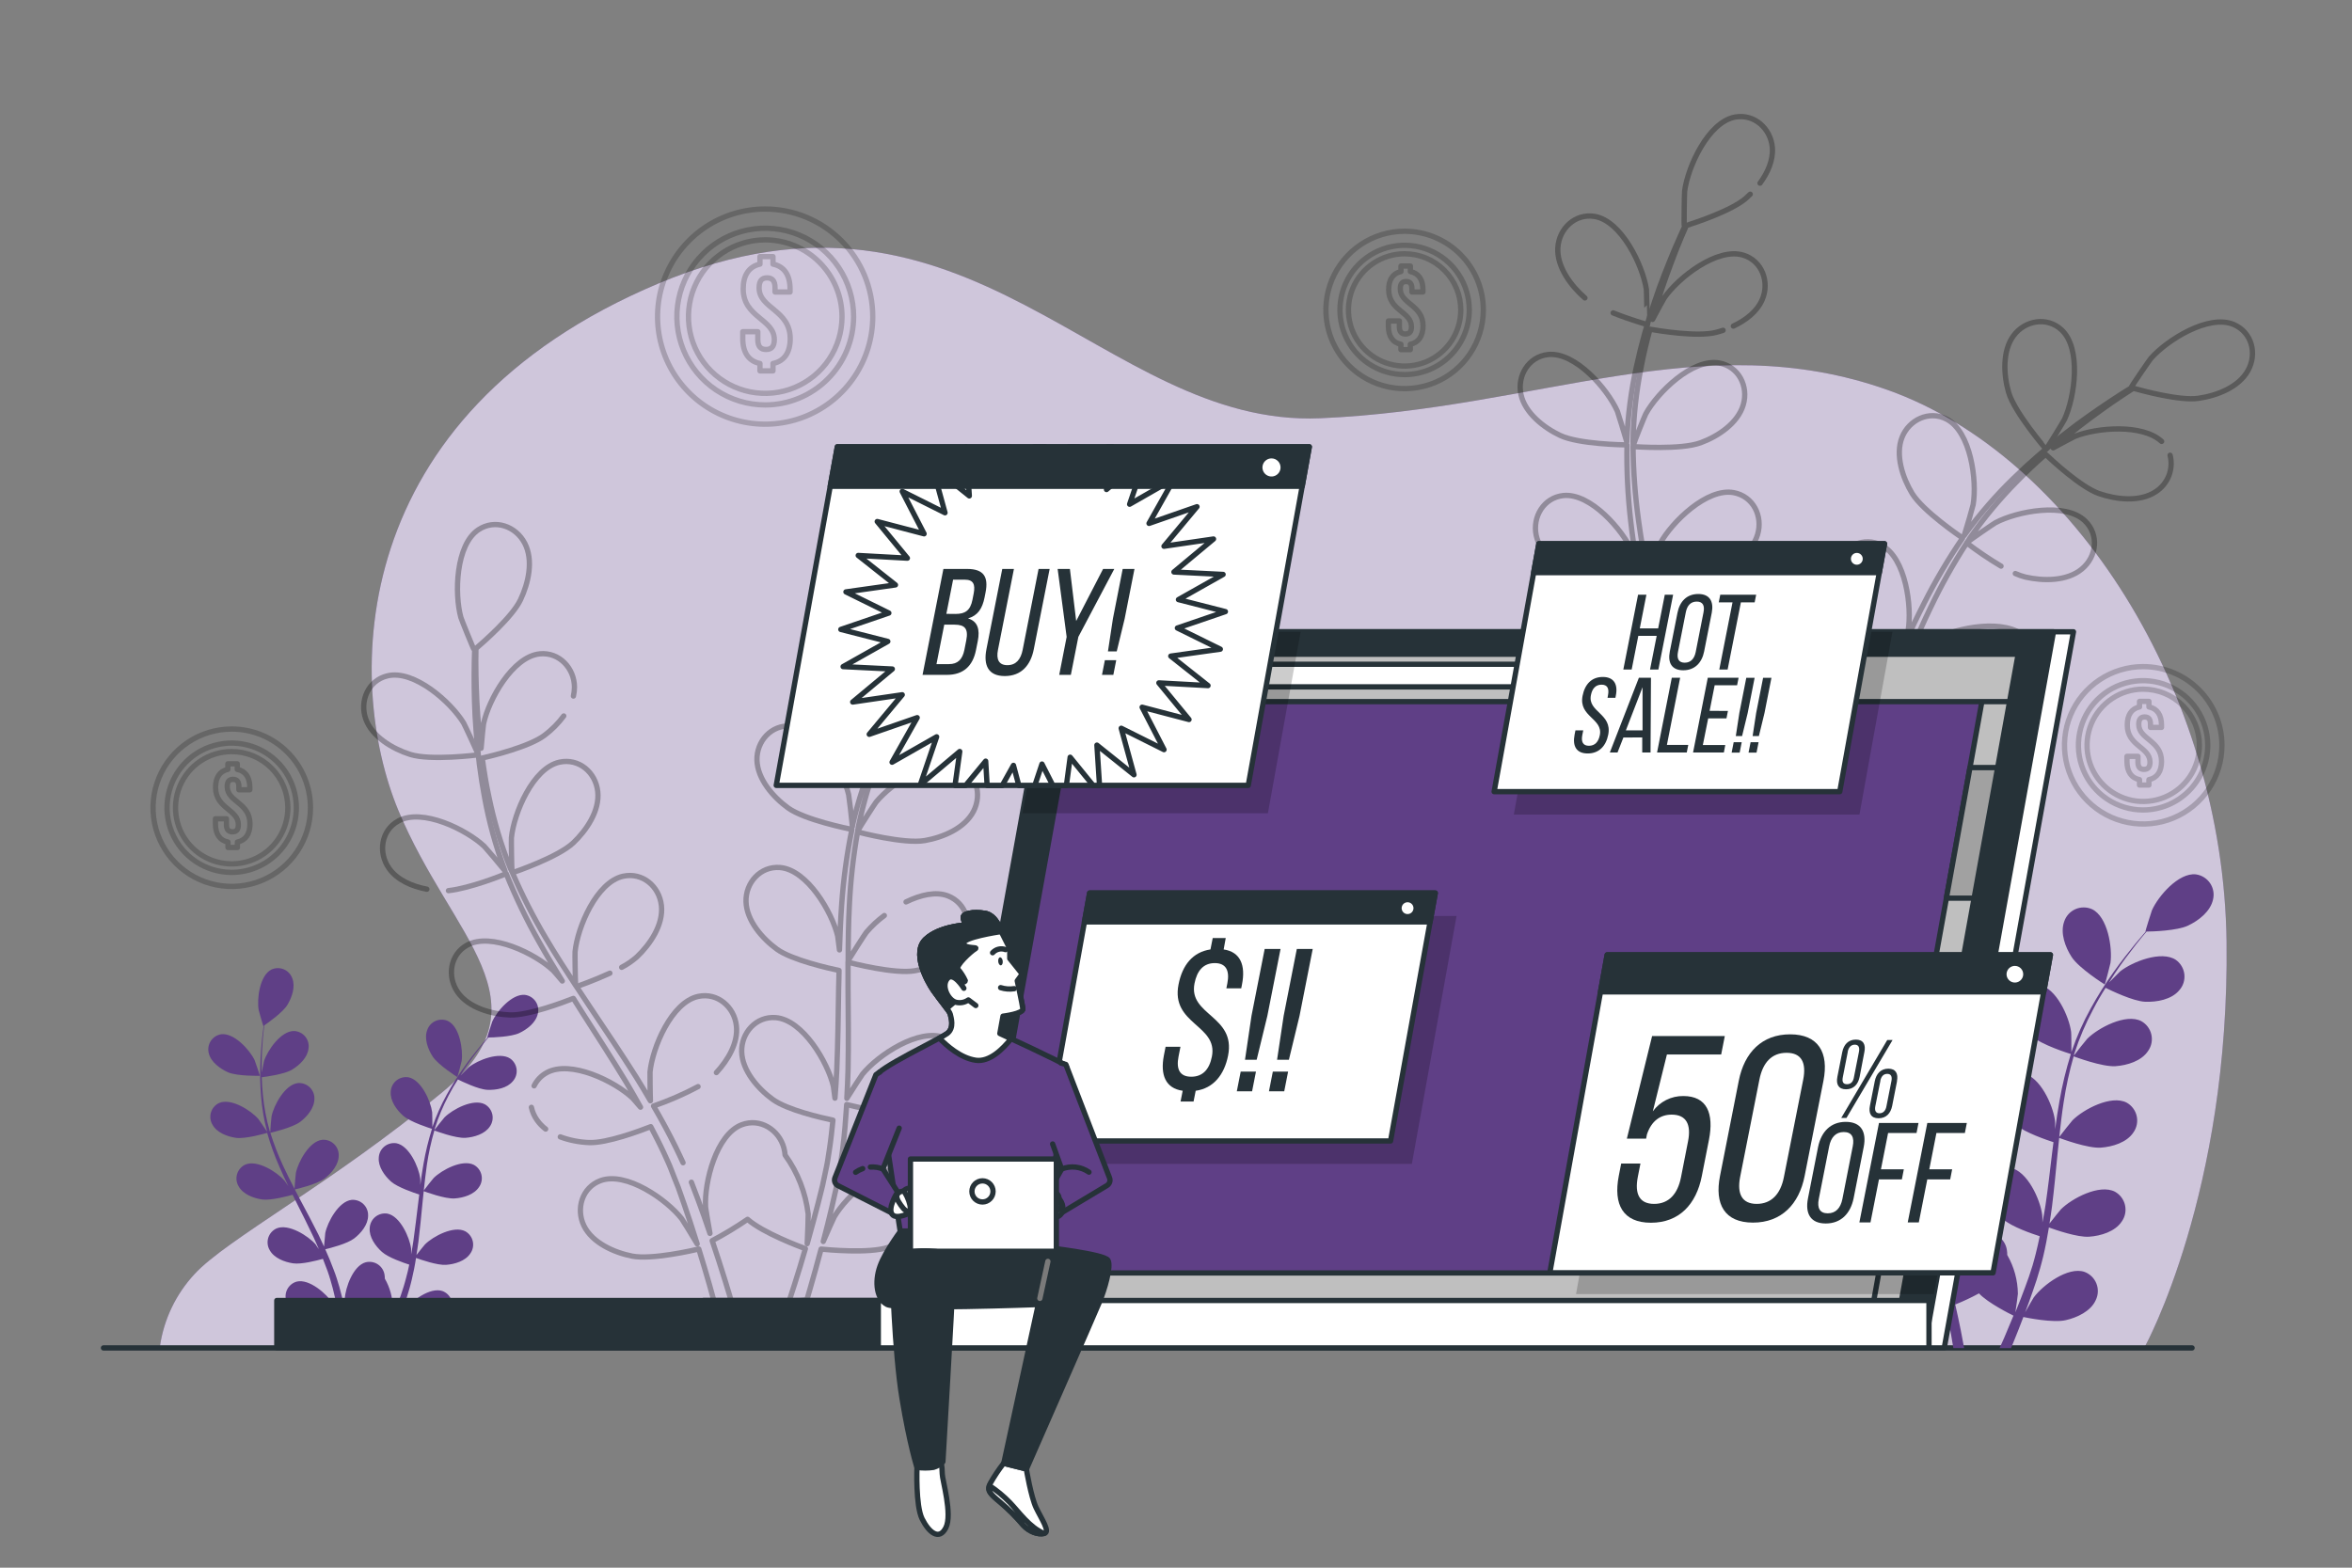 <svg width="444" height="296" viewBox="0 0 444 296" fill="none" xmlns="http://www.w3.org/2000/svg">
<rect x="0" y="0" width="444" height="296" fill="#808080" stroke="none"/>
<path d="M404.928 254.205C404.928 254.205 420.912 225.197 420.32 177.837C419.728 130.477 391.312 86.077 356.384 73.645C321.456 61.213 290.672 77.197 249.232 78.973C207.792 80.749 183.52 28.653 124.32 53.517C65.12 78.381 65.12 128.701 75.184 152.973C85.248 177.245 104.192 189.085 83.472 206.253C62.752 223.421 42.624 234.077 36.704 240.589C33.205 244.363 30.934 249.111 30.192 254.205H404.928Z" fill="#5F3F86"/>
<path opacity="0.7" d="M404.928 254.205C404.928 254.205 420.912 225.197 420.32 177.837C419.728 130.477 391.312 86.077 356.384 73.645C321.456 61.213 290.672 77.197 249.232 78.973C207.792 80.749 183.52 28.653 124.32 53.517C65.12 78.381 65.12 128.701 75.184 152.973C85.248 177.245 104.192 189.085 83.472 206.253C62.752 223.421 42.624 234.077 36.704 240.589C33.205 244.363 30.934 249.111 30.192 254.205H404.928Z" fill="white"/>
<g opacity="0.2">
<path d="M144.448 45.288C141.583 45.29 138.783 46.142 136.401 47.735C134.02 49.329 132.164 51.592 131.069 54.24C129.973 56.887 129.687 59.8 130.247 62.61C130.806 65.42 132.186 68.002 134.212 70.028C136.238 72.054 138.82 73.434 141.63 73.993C144.44 74.553 147.353 74.267 150 73.171C152.648 72.076 154.911 70.22 156.505 67.839C158.098 65.457 158.95 62.657 158.952 59.792C158.952 55.945 157.424 52.256 154.704 49.536C151.984 46.816 148.295 45.288 144.448 45.288ZM145.922 68.63V70.028H143.465V68.63C141.305 68.198 140.215 66.529 140.215 63.936V62.628H143.057V64.125C143.057 65.493 143.649 65.984 144.614 65.984C145.579 65.984 146.171 65.493 146.171 64.125C146.171 60.194 140.298 59.981 140.298 54.541C140.298 51.972 141.364 50.338 143.465 49.87V48.449H145.922V49.87C148.053 50.308 149.143 51.948 149.143 54.541V55.133H146.307V54.352C146.307 52.984 145.756 52.463 144.803 52.463C143.85 52.463 143.3 52.984 143.3 54.352C143.3 58.282 149.172 58.495 149.172 63.936C149.184 66.529 148.065 68.198 145.934 68.63H145.922Z" stroke="black" stroke-linecap="round" stroke-linejoin="round"/>
<path d="M144.448 39.469C140.431 39.468 136.503 40.658 133.162 42.889C129.82 45.121 127.216 48.293 125.678 52.005C124.14 55.716 123.737 59.801 124.521 63.741C125.304 67.682 127.239 71.302 130.08 74.143C132.921 76.984 136.541 78.918 140.481 79.702C144.422 80.485 148.506 80.082 152.218 78.544C155.93 77.006 159.102 74.402 161.333 71.061C163.565 67.72 164.755 63.792 164.754 59.774C164.754 54.389 162.615 49.224 158.807 45.416C154.998 41.608 149.834 39.469 144.448 39.469ZM144.448 76.457C141.149 76.454 137.924 75.474 135.181 73.638C132.439 71.803 130.303 69.196 129.042 66.146C127.782 63.096 127.454 59.742 128.101 56.506C128.747 53.27 130.339 50.299 132.674 47.967C135.01 45.636 137.984 44.05 141.221 43.409C144.458 42.769 147.812 43.102 150.859 44.368C153.907 45.633 156.51 47.775 158.341 50.52C160.171 53.266 161.146 56.492 161.143 59.792C161.133 64.214 159.37 68.452 156.241 71.576C153.111 74.7 148.87 76.455 144.448 76.457Z" stroke="black" stroke-linecap="round" stroke-linejoin="round"/>
</g>
<g opacity="0.2">
<path d="M265.157 47.916C263.06 47.916 261.01 48.538 259.267 49.703C257.523 50.868 256.164 52.524 255.362 54.462C254.559 56.399 254.349 58.531 254.758 60.588C255.168 62.644 256.177 64.534 257.66 66.016C259.143 67.499 261.032 68.509 263.089 68.918C265.146 69.327 267.277 69.117 269.215 68.315C271.152 67.512 272.808 66.153 273.973 64.41C275.138 62.666 275.76 60.616 275.76 58.519C275.757 55.708 274.639 53.013 272.651 51.025C270.663 49.038 267.968 47.92 265.157 47.916ZM266.235 65.002V66.02H264.459V65.002C262.878 64.682 262.091 63.462 262.091 61.562V60.603H264.169V61.704C264.169 62.705 264.613 63.06 265.311 63.06C266.01 63.06 266.448 62.705 266.448 61.704C266.448 58.827 262.15 58.685 262.15 54.689C262.15 52.812 262.931 51.611 264.471 51.273V50.231H266.247V51.273C267.804 51.593 268.615 52.789 268.615 54.689V55.127H266.537V54.535C266.537 53.54 266.14 53.156 265.436 53.156C264.731 53.156 264.34 53.54 264.34 54.535C264.34 57.412 268.638 57.554 268.638 61.55C268.615 63.462 267.792 64.682 266.235 65.002Z" stroke="black" stroke-linecap="round" stroke-linejoin="round"/>
<path d="M265.157 43.66C262.218 43.66 259.345 44.531 256.902 46.164C254.458 47.797 252.554 50.118 251.429 52.833C250.304 55.548 250.01 58.536 250.583 61.418C251.157 64.3 252.572 66.948 254.65 69.026C256.728 71.104 259.376 72.519 262.258 73.093C265.141 73.666 268.128 73.372 270.843 72.247C273.559 71.123 275.879 69.218 277.512 66.775C279.145 64.331 280.016 61.458 280.016 58.519C280.016 54.578 278.451 50.799 275.664 48.012C272.877 45.225 269.098 43.66 265.157 43.66ZM265.157 70.726C262.743 70.726 260.383 70.01 258.375 68.669C256.368 67.328 254.803 65.421 253.879 63.191C252.955 60.96 252.714 58.506 253.185 56.138C253.656 53.77 254.818 51.595 256.525 49.888C258.233 48.18 260.408 47.018 262.776 46.547C265.144 46.076 267.598 46.317 269.828 47.241C272.059 48.165 273.966 49.73 275.307 51.737C276.648 53.745 277.364 56.105 277.364 58.519C277.361 61.756 276.074 64.859 273.785 67.147C271.497 69.436 268.394 70.723 265.157 70.726Z" stroke="black" stroke-linecap="round" stroke-linejoin="round"/>
</g>
<g opacity="0.2">
<path d="M43.737 141.908C41.641 141.908 39.59 142.53 37.847 143.695C36.103 144.86 34.744 146.516 33.942 148.454C33.139 150.391 32.929 152.523 33.339 154.58C33.748 156.636 34.757 158.525 36.24 160.008C37.723 161.491 39.612 162.501 41.669 162.91C43.726 163.319 45.858 163.109 47.795 162.307C49.732 161.504 51.388 160.145 52.553 158.402C53.718 156.658 54.34 154.608 54.34 152.511C54.337 149.7 53.219 147.005 51.231 145.017C49.244 143.03 46.548 141.911 43.737 141.908ZM44.815 158.993V160.012H43.039V158.993C41.458 158.674 40.671 157.454 40.671 155.554V154.595H42.749V155.696C42.749 156.696 43.187 157.058 43.891 157.058C44.596 157.058 44.992 156.696 44.992 155.696C44.992 152.819 40.695 152.677 40.695 148.681C40.695 146.804 41.476 145.602 43.015 145.265V144.223H44.791V145.265C46.348 145.585 47.159 146.78 47.159 148.681V149.119H45.093V148.527C45.093 147.532 44.691 147.153 43.992 147.153C43.294 147.153 42.897 147.532 42.897 148.527C42.897 151.41 47.189 151.546 47.189 155.542C47.189 157.472 46.372 158.656 44.815 158.993Z" stroke="black" stroke-linecap="round" stroke-linejoin="round"/>
<path d="M43.737 137.652C40.799 137.654 37.927 138.528 35.485 140.162C33.043 141.796 31.14 144.118 30.017 146.833C28.895 149.548 28.602 152.536 29.177 155.417C29.751 158.299 31.167 160.945 33.246 163.022C35.325 165.099 37.972 166.513 40.854 167.086C43.736 167.658 46.724 167.363 49.438 166.238C52.152 165.113 54.472 163.208 56.105 160.765C57.737 158.322 58.608 155.449 58.608 152.511C58.607 150.559 58.222 148.626 57.474 146.823C56.727 145.02 55.631 143.381 54.25 142.002C52.869 140.622 51.23 139.527 49.426 138.781C47.622 138.035 45.689 137.651 43.737 137.652ZM43.737 164.718C41.323 164.718 38.963 164.002 36.955 162.661C34.948 161.32 33.383 159.413 32.459 157.182C31.535 154.952 31.294 152.498 31.765 150.13C32.236 147.762 33.398 145.587 35.105 143.879C36.812 142.172 38.988 141.01 41.355 140.539C43.724 140.068 46.178 140.309 48.408 141.233C50.639 142.157 52.545 143.722 53.887 145.729C55.228 147.737 55.944 150.097 55.944 152.511C55.941 155.748 54.654 158.851 52.365 161.139C50.077 163.428 46.974 164.715 43.737 164.718Z" stroke="black" stroke-linecap="round" stroke-linejoin="round"/>
</g>
<g opacity="0.2">
<path d="M404.585 130.122C402.488 130.122 400.438 130.743 398.695 131.908C396.951 133.073 395.592 134.729 394.79 136.667C393.987 138.604 393.777 140.736 394.186 142.793C394.595 144.85 395.605 146.739 397.088 148.222C398.571 149.704 400.46 150.714 402.517 151.123C404.573 151.532 406.705 151.322 408.643 150.52C410.58 149.717 412.236 148.358 413.401 146.615C414.566 144.871 415.188 142.821 415.188 140.724C415.185 137.913 414.067 135.218 412.079 133.231C410.091 131.243 407.396 130.125 404.585 130.122ZM405.663 147.207V148.225H403.887V147.207C402.312 146.887 401.519 145.668 401.519 143.767V142.808H403.597V143.909C403.597 144.904 404.035 145.265 404.733 145.265C405.432 145.265 405.87 144.904 405.87 143.909C405.87 141.026 401.578 140.89 401.578 136.894C401.578 135.012 402.353 133.816 403.893 133.472V132.436H405.669V133.472C407.225 133.792 408.037 134.994 408.037 136.894V137.344H405.959V136.752C405.959 135.752 405.562 135.373 404.863 135.373C404.165 135.373 403.745 135.752 403.745 136.752C403.745 139.629 408.042 139.771 408.042 143.767C408.042 145.668 407.22 146.887 405.663 147.207Z" stroke="black" stroke-linecap="round" stroke-linejoin="round"/>
<path d="M404.585 125.865C401.646 125.865 398.773 126.737 396.329 128.369C393.886 130.002 391.981 132.323 390.857 135.038C389.732 137.753 389.438 140.741 390.011 143.623C390.584 146.506 392 149.153 394.078 151.231C396.156 153.309 398.804 154.725 401.686 155.298C404.568 155.871 407.556 155.577 410.271 154.452C412.986 153.328 415.307 151.423 416.94 148.98C418.573 146.536 419.444 143.663 419.444 140.724C419.444 138.773 419.06 136.841 418.313 135.038C417.566 133.235 416.472 131.597 415.092 130.217C413.712 128.837 412.074 127.743 410.271 126.996C408.468 126.249 406.536 125.865 404.585 125.865ZM404.585 152.931C402.169 152.936 399.807 152.224 397.796 150.886C395.786 149.547 394.218 147.642 393.29 145.412C392.363 143.182 392.117 140.727 392.586 138.357C393.054 135.988 394.215 133.811 395.921 132.101C397.627 130.391 399.802 129.227 402.171 128.754C404.539 128.281 406.995 128.521 409.227 129.444C411.459 130.367 413.367 131.932 414.709 133.94C416.052 135.948 416.768 138.309 416.768 140.724C416.765 143.957 415.481 147.056 413.198 149.344C410.914 151.632 407.817 152.922 404.585 152.931Z" stroke="black" stroke-linecap="round" stroke-linejoin="round"/>
</g>
<path d="M19.536 254.507H413.808" stroke="#263238" stroke-linecap="round" stroke-linejoin="round"/>
<path d="M43.032 202.464C44.808 203.228 49.065 203.127 49.071 203.127C49.077 203.127 48.147 200.327 48.064 200.167C47.129 198.202 44.157 194.957 41.736 195.283C41.336 195.349 40.955 195.498 40.617 195.721C40.279 195.944 39.991 196.235 39.773 196.576C39.555 196.917 39.411 197.3 39.35 197.701C39.289 198.101 39.313 198.51 39.421 198.9C39.824 200.534 41.54 201.777 43.032 202.464Z" fill="#5F3F86"/>
<path d="M44.513 214.837C46.324 215.097 50.148 213.99 50.432 213.901C51.062 216.088 51.837 218.23 52.753 220.313C53.274 221.532 53.842 222.74 54.428 223.948C54.079 223.439 53.766 222.983 53.712 222.924C52.285 221.278 48.568 218.927 46.318 219.887C45.95 220.055 45.621 220.299 45.354 220.603C45.086 220.906 44.885 221.263 44.765 221.65C44.644 222.036 44.606 222.444 44.654 222.846C44.701 223.248 44.832 223.635 45.039 223.983C45.868 225.493 47.857 226.239 49.468 226.476C51.078 226.712 54.375 225.836 55.239 225.588L55.926 226.973C57.033 229.175 58.146 231.365 59.17 233.556C59.532 234.325 59.863 235.095 60.195 235.865C59.881 235.415 59.603 235.036 59.603 234.983C58.176 233.331 54.452 230.987 52.209 231.94C51.839 232.107 51.508 232.35 51.239 232.654C50.969 232.957 50.767 233.314 50.644 233.701C50.522 234.089 50.483 234.497 50.529 234.9C50.575 235.304 50.705 235.693 50.912 236.042C51.741 237.552 53.724 238.298 55.334 238.535C56.944 238.771 59.928 237.972 60.958 237.688C61.272 238.487 61.586 239.292 61.858 240.056C62.03 240.601 62.231 241.11 62.373 241.666C62.515 242.223 62.681 242.75 62.829 243.288C63.078 244.33 63.344 245.402 63.563 246.426C63.717 247.136 63.853 247.817 63.995 248.498C63.646 247.728 62.924 246.236 62.847 246.13C61.663 244.283 58.365 241.394 56.003 241.986C55.613 242.097 55.251 242.288 54.94 242.548C54.63 242.808 54.377 243.131 54.199 243.495C54.021 243.859 53.921 244.256 53.907 244.661C53.892 245.066 53.963 245.47 54.115 245.846C54.707 247.462 56.56 248.504 58.111 248.977C59.828 249.504 63.616 249.025 64.09 248.977C64.321 250.114 64.528 251.215 64.682 252.263C64.818 253.039 64.942 253.779 65.055 254.495H66.576C66.434 253.696 66.274 252.867 66.103 251.997C65.878 250.842 65.611 249.629 65.327 248.362C66.47 247.904 67.585 247.38 68.666 246.793C69.915 248.149 73.112 249.753 73.526 249.931C73.094 251.002 72.656 252.038 72.23 253.009C72.011 253.524 71.792 254.009 71.573 254.495H73.183L73.562 253.571C74.012 252.488 74.468 251.316 74.924 250.114C75.379 250.209 79.139 250.972 80.885 250.576C82.472 250.221 84.395 249.321 85.106 247.752C85.284 247.389 85.385 246.992 85.4 246.587C85.416 246.183 85.346 245.779 85.196 245.403C85.046 245.027 84.819 244.687 84.529 244.404C84.239 244.121 83.893 243.903 83.513 243.762C81.199 242.986 77.67 245.609 76.409 247.361C76.332 247.468 75.628 248.681 75.196 249.457C75.379 248.96 75.563 248.486 75.746 247.977C76.119 246.971 76.457 245.952 76.824 244.863C76.984 244.33 77.144 243.792 77.309 243.253C77.475 242.714 77.594 242.128 77.742 241.56C78.055 240.24 78.334 238.884 78.535 237.516C79.417 237.836 82.566 238.931 84.194 238.819C85.822 238.706 87.853 238.108 88.794 236.664C89.027 236.332 89.188 235.955 89.266 235.557C89.343 235.159 89.336 234.749 89.244 234.354C89.153 233.959 88.979 233.588 88.734 233.265C88.489 232.941 88.179 232.674 87.823 232.478C85.656 231.36 81.767 233.426 80.228 234.959C80.127 235.054 79.144 236.285 78.618 236.966C78.748 236.143 78.878 235.32 78.985 234.485C79.287 232.064 79.511 229.607 79.754 227.156C79.825 226.404 79.908 225.659 79.985 224.913C80.299 225.025 84.011 226.41 85.84 226.28C87.462 226.168 89.499 225.57 90.434 224.125C90.667 223.794 90.828 223.417 90.905 223.02C90.983 222.622 90.975 222.213 90.884 221.818C90.792 221.424 90.618 221.053 90.373 220.73C90.129 220.408 89.818 220.14 89.463 219.946C87.296 218.827 83.413 220.887 81.868 222.42C81.749 222.539 80.334 224.309 79.997 224.788C80.175 223.143 80.364 221.503 80.589 219.892C80.917 217.717 81.388 215.565 81.998 213.452C82.14 213.505 86.012 214.967 87.882 214.837C89.504 214.718 91.541 214.126 92.482 212.682C92.715 212.35 92.874 211.973 92.951 211.575C93.028 211.177 93.021 210.768 92.93 210.373C92.838 209.978 92.664 209.607 92.42 209.284C92.176 208.961 91.866 208.692 91.511 208.496C89.339 207.378 85.455 209.438 83.91 210.977C83.792 211.095 82.27 213.002 82.022 213.345C82.057 213.221 82.081 213.09 82.116 212.972C82.784 210.868 83.638 208.827 84.668 206.874C85.224 205.791 85.816 204.785 86.444 203.814C87.136 204.163 90.316 205.708 92.015 205.773C93.714 205.838 95.726 205.471 96.822 204.139C97.089 203.835 97.29 203.478 97.411 203.091C97.531 202.704 97.569 202.296 97.522 201.893C97.474 201.49 97.342 201.102 97.135 200.754C96.928 200.406 96.65 200.105 96.318 199.871C94.282 198.521 90.197 200.143 88.492 201.505C88.397 201.576 87.539 202.434 86.923 203.062C87.202 202.63 87.474 202.18 87.746 201.771C88.77 200.238 89.8 198.888 90.706 197.71C91.239 197.041 91.73 196.443 92.192 195.893C93.051 195.893 96.502 195.774 98.011 195.064C99.521 194.354 101.167 193.087 101.528 191.4C101.625 191.006 101.638 190.597 101.566 190.198C101.494 189.8 101.339 189.42 101.112 189.086C100.884 188.751 100.588 188.467 100.244 188.254C99.899 188.041 99.514 187.902 99.113 187.848C96.686 187.581 93.785 190.908 92.92 192.897C92.843 193.069 91.95 195.899 91.997 195.899H92.05C91.588 196.426 91.103 196.988 90.582 197.616C89.635 198.8 88.575 200.108 87.515 201.623C86.361 203.251 85.299 204.943 84.336 206.691C83.25 208.646 82.341 210.695 81.619 212.812C81.622 212.838 81.622 212.864 81.619 212.889C81.619 212.173 81.619 210.172 81.584 210.018C81.299 207.863 79.494 203.849 77.09 203.405C76.69 203.342 76.281 203.365 75.889 203.471C75.498 203.577 75.134 203.764 74.82 204.02C74.506 204.277 74.249 204.597 74.067 204.959C73.885 205.321 73.782 205.718 73.763 206.123C73.621 207.839 74.864 209.556 76.078 210.64C77.445 211.865 81.246 213.049 81.548 213.138C80.869 215.31 80.333 217.525 79.944 219.768C79.713 221.071 79.517 222.397 79.352 223.723C79.352 223.101 79.352 222.539 79.322 222.474C79.038 220.313 77.226 216.305 74.829 215.861C74.428 215.798 74.019 215.82 73.628 215.926C73.237 216.032 72.872 216.22 72.558 216.476C72.244 216.733 71.988 217.052 71.806 217.415C71.624 217.777 71.52 218.173 71.502 218.578C71.36 220.289 72.603 222.012 73.817 223.095C75.03 224.179 78.268 225.268 79.144 225.54C79.085 226.049 79.014 226.558 78.955 227.068C78.659 229.518 78.363 231.963 78.031 234.349C77.907 235.196 77.759 236.019 77.605 236.841C77.605 236.297 77.605 235.829 77.605 235.764C77.327 233.603 75.516 229.589 73.118 229.145C72.718 229.084 72.309 229.107 71.918 229.213C71.527 229.319 71.163 229.507 70.849 229.763C70.535 230.019 70.279 230.339 70.097 230.7C69.914 231.062 69.81 231.458 69.791 231.863C69.649 233.58 70.892 235.296 72.106 236.38C73.319 237.463 76.25 238.452 77.256 238.777C77.078 239.618 76.901 240.464 76.664 241.27C76.504 241.814 76.392 242.353 76.208 242.898C76.025 243.442 75.859 243.969 75.687 244.502C75.32 245.508 74.953 246.55 74.568 247.521C74.308 248.202 74.047 248.847 73.787 249.492C73.917 248.658 74.142 247.012 74.148 246.87C74.116 244.955 73.599 243.078 72.644 241.418C72.651 241.204 72.637 240.99 72.603 240.778C72.553 240.374 72.418 239.985 72.206 239.636C71.995 239.288 71.712 238.989 71.376 238.757C71.041 238.526 70.66 238.369 70.259 238.296C69.858 238.223 69.447 238.236 69.051 238.333C66.683 238.961 65.197 243.069 65.085 245.272C65.085 245.402 65.162 246.799 65.227 247.687C65.108 247.172 65.002 246.675 64.871 246.148C64.623 245.106 64.35 244.07 64.054 242.957C63.895 242.424 63.729 241.885 63.563 241.347C63.397 240.808 63.184 240.251 62.971 239.695C62.503 238.422 61.971 237.149 61.402 235.882C62.32 235.663 65.546 234.84 66.843 233.846C68.139 232.851 69.501 231.235 69.489 229.512C69.501 229.107 69.428 228.704 69.273 228.329C69.119 227.954 68.887 227.616 68.594 227.337C68.3 227.057 67.95 226.843 67.568 226.708C67.186 226.573 66.779 226.52 66.375 226.552C63.948 226.819 61.84 230.696 61.402 232.816C61.402 232.946 61.231 234.515 61.171 235.373C60.822 234.616 60.479 233.858 60.106 233.1C59.022 230.916 57.856 228.743 56.702 226.588C56.352 225.925 56.003 225.256 55.66 224.587C55.986 224.516 59.845 223.616 61.296 222.503C62.586 221.515 63.954 219.892 63.942 218.17C63.954 217.764 63.881 217.361 63.726 216.986C63.572 216.611 63.34 216.273 63.047 215.994C62.753 215.714 62.403 215.5 62.021 215.365C61.639 215.23 61.232 215.177 60.828 215.21C58.401 215.47 56.293 219.354 55.855 221.467C55.82 221.633 55.618 223.883 55.595 224.463C54.831 222.989 54.085 221.503 53.404 220.035C52.484 218.039 51.693 215.987 51.036 213.89C51.19 213.854 55.222 212.936 56.708 211.794C57.998 210.805 59.366 209.183 59.354 207.46C59.366 207.055 59.292 206.651 59.138 206.275C58.983 205.9 58.751 205.562 58.456 205.282C58.162 205.003 57.812 204.789 57.429 204.654C57.046 204.519 56.639 204.467 56.234 204.5C53.813 204.761 51.705 208.644 51.267 210.758C51.232 210.93 51.013 213.351 51.007 213.795C50.971 213.676 50.918 213.552 50.882 213.428C50.277 211.298 49.863 209.119 49.645 206.916C49.509 205.702 49.45 204.548 49.414 203.399C50.184 203.305 53.688 202.843 55.139 201.961C56.589 201.079 58.069 199.658 58.247 197.947C58.304 197.546 58.275 197.137 58.163 196.747C58.051 196.358 57.858 195.996 57.596 195.687C57.334 195.377 57.011 195.126 56.645 194.951C56.28 194.775 55.882 194.678 55.476 194.667C53.037 194.667 50.521 198.267 49.846 200.339C49.811 200.457 49.568 201.641 49.402 202.505C49.402 201.996 49.373 201.464 49.402 200.972C49.402 199.131 49.521 197.42 49.633 195.946C49.71 195.094 49.787 194.33 49.876 193.614C50.581 193.128 53.428 191.133 54.269 189.712C55.109 188.291 55.808 186.32 55.174 184.716C55.039 184.334 54.825 183.984 54.546 183.691C54.266 183.397 53.928 183.166 53.553 183.011C53.178 182.857 52.775 182.784 52.37 182.796C51.965 182.808 51.567 182.906 51.202 183.082C49.035 184.201 48.467 188.564 48.834 190.713C48.87 190.902 49.687 193.75 49.722 193.726H49.764C49.669 194.413 49.574 195.153 49.491 195.958C49.343 197.456 49.189 199.149 49.142 200.996C49.074 202.992 49.121 204.99 49.284 206.981C49.457 209.21 49.83 211.419 50.397 213.582V213.659C50.012 213.067 48.882 211.403 48.781 211.291C47.354 209.639 43.636 207.295 41.387 208.248C41.018 208.417 40.69 208.661 40.422 208.966C40.154 209.27 39.954 209.627 39.833 210.014C39.712 210.401 39.675 210.809 39.722 211.212C39.769 211.614 39.901 212.002 40.108 212.35C40.913 213.854 42.902 214.6 44.513 214.837Z" fill="#5F3F86"/>
<path d="M86.343 203.376C86.378 203.376 87.118 200.528 87.148 200.339C87.45 198.184 86.757 193.827 84.561 192.779C84.191 192.613 83.791 192.526 83.386 192.525C82.981 192.524 82.58 192.609 82.21 192.773C81.839 192.937 81.508 193.177 81.237 193.478C80.965 193.779 80.761 194.134 80.636 194.519C80.044 196.136 80.79 198.119 81.678 199.486C82.714 201.091 86.337 203.37 86.343 203.376Z" fill="#5F3F86"/>
<path d="M339.216 184.639C341.584 185.663 347.309 185.533 347.315 185.533C347.32 185.533 346.077 181.774 345.971 181.549C344.71 178.908 340.726 174.557 337.481 174.995C336.944 175.082 336.432 175.281 335.977 175.579C335.522 175.878 335.135 176.269 334.842 176.727C334.548 177.185 334.355 177.7 334.274 178.238C334.193 178.776 334.227 179.325 334.373 179.85C334.912 182.093 337.215 183.763 339.216 184.639Z" fill="#5F3F86"/>
<path d="M341.199 201.28C343.632 201.635 348.759 200.149 349.168 200.025C350.013 202.96 351.053 205.836 352.281 208.633C352.986 210.267 353.744 211.889 354.531 213.505C354.063 212.818 353.637 212.208 353.572 212.131C351.654 209.923 346.663 206.774 343.65 208.052C343.156 208.279 342.715 208.607 342.355 209.016C341.996 209.424 341.727 209.904 341.565 210.423C341.403 210.942 341.352 211.489 341.416 212.03C341.479 212.57 341.655 213.091 341.933 213.558C343.046 215.583 345.71 216.583 347.853 216.897C349.996 217.211 354.442 216.039 355.603 215.713C355.91 216.335 356.195 216.95 356.52 217.566C358 220.526 359.48 223.486 360.871 226.399C361.363 227.435 361.801 228.471 362.245 229.501C361.83 228.909 361.475 228.388 361.41 228.317C359.498 226.103 354.507 222.959 351.494 224.238C350.999 224.463 350.558 224.79 350.198 225.198C349.838 225.606 349.568 226.085 349.406 226.604C349.244 227.123 349.194 227.67 349.258 228.21C349.321 228.75 349.499 229.271 349.777 229.737C350.89 231.762 353.554 232.763 355.697 233.082C357.84 233.402 361.854 232.33 363.233 231.952C363.66 233.023 364.086 234.095 364.417 235.154C364.648 235.882 364.921 236.569 365.11 237.315C365.299 238.061 365.519 238.771 365.702 239.494C366.034 240.891 366.389 242.329 366.685 243.703C366.892 244.656 367.076 245.568 367.277 246.485C366.803 245.449 365.838 243.448 365.738 243.288C364.187 240.814 359.723 236.948 356.556 237.753C356.033 237.902 355.547 238.159 355.13 238.508C354.713 238.857 354.374 239.29 354.135 239.779C353.896 240.267 353.762 240.8 353.743 241.344C353.723 241.887 353.818 242.429 354.022 242.933C354.815 245.106 357.296 246.485 359.385 247.136C361.682 247.841 366.774 247.196 367.407 247.136C367.715 248.658 367.999 250.138 368.242 251.541C368.419 252.577 368.591 253.577 368.745 254.536H370.781C370.586 253.471 370.379 252.352 370.148 251.186C369.84 249.64 369.485 247.995 369.106 246.308C370.638 245.696 372.133 244.995 373.582 244.206C375.257 246.017 379.549 248.143 380.094 248.409C379.502 249.848 378.91 251.239 378.359 252.553C378.057 253.246 377.767 253.897 377.471 254.548H379.632C379.798 254.14 379.969 253.737 380.141 253.311C380.733 251.855 381.355 250.286 381.964 248.67C382.556 248.8 387.618 249.824 389.968 249.262C392.099 248.782 394.704 247.574 395.628 245.473C395.866 244.987 395.999 244.456 396.019 243.916C396.039 243.375 395.945 242.836 395.744 242.334C395.542 241.831 395.238 241.377 394.849 241C394.461 240.623 393.998 240.332 393.491 240.145C390.388 239.097 385.652 242.625 383.918 244.976C383.817 245.112 382.876 246.752 382.296 247.782C382.544 247.119 382.787 246.479 383.036 245.798C383.533 244.449 383.983 243.087 384.48 241.619L385.126 239.458C385.356 238.736 385.51 237.948 385.718 237.191C386.138 235.415 386.481 233.603 386.783 231.762C387.967 232.194 392.188 233.662 394.373 233.508C396.557 233.355 399.286 232.555 400.547 230.62C400.859 230.174 401.074 229.669 401.177 229.135C401.28 228.602 401.27 228.052 401.148 227.523C401.025 226.994 400.792 226.496 400.464 226.063C400.136 225.629 399.721 225.27 399.245 225.007C396.332 223.504 391.123 226.268 389.051 228.334C388.92 228.459 387.6 230.11 386.89 231.028C387.067 229.921 387.245 228.82 387.381 227.695C387.784 224.445 388.091 221.153 388.411 217.862C388.512 216.856 388.618 215.855 388.725 214.849C389.145 215.008 394.124 216.861 396.575 216.69C398.753 216.536 401.488 215.737 402.749 213.801C403.061 213.355 403.276 212.849 403.379 212.315C403.483 211.781 403.473 211.231 403.35 210.702C403.227 210.172 402.994 209.674 402.667 209.24C402.339 208.806 401.923 208.446 401.447 208.183C398.534 206.685 393.319 209.45 391.253 211.51C391.093 211.67 389.199 214.038 388.743 214.665C388.979 212.457 389.234 210.255 389.572 208.094C390.012 205.175 390.641 202.288 391.454 199.451C391.649 199.522 396.841 201.481 399.351 201.31C401.53 201.156 404.259 200.356 405.52 198.415C405.832 197.97 406.046 197.464 406.15 196.93C406.253 196.397 406.243 195.848 406.12 195.318C405.998 194.789 405.765 194.291 405.437 193.858C405.109 193.424 404.694 193.065 404.218 192.803C401.311 191.299 396.095 194.069 394.023 196.13C393.864 196.289 391.821 198.841 391.484 199.332C391.537 199.167 391.567 198.995 391.62 198.829C392.538 195.995 393.709 193.249 395.119 190.624C395.864 189.168 396.658 187.812 397.487 186.516C398.416 186.983 402.684 189.055 404.964 189.144C407.142 189.233 409.948 188.736 411.41 186.954C411.77 186.546 412.039 186.066 412.201 185.547C412.363 185.028 412.414 184.481 412.351 183.941C412.287 183.401 412.11 182.88 411.832 182.413C411.554 181.946 411.18 181.542 410.736 181.229C408.006 179.417 402.519 181.596 400.233 183.413C400.109 183.514 398.961 184.663 398.132 185.509C398.505 184.917 398.872 184.325 399.239 183.775C400.612 181.714 401.992 179.909 403.229 178.322C403.933 177.422 404.596 176.629 405.224 175.889C406.372 175.889 411.002 175.729 413.027 174.776C415.051 173.823 417.259 172.118 417.763 169.857C417.893 169.329 417.911 168.78 417.815 168.245C417.719 167.71 417.512 167.201 417.206 166.752C416.901 166.302 416.504 165.922 416.042 165.636C415.58 165.35 415.063 165.164 414.524 165.091C411.268 164.736 407.42 169.2 406.236 171.869C406.136 172.1 404.946 175.895 405.005 175.889H405.07C404.478 176.588 403.803 177.345 403.111 178.186C401.838 179.755 400.411 181.531 398.967 183.573C397.413 185.754 395.988 188.023 394.698 190.369C393.242 192.99 392.023 195.736 391.057 198.575C391.045 198.609 391.035 198.645 391.028 198.681C391.028 197.722 391.028 195.04 390.975 194.833C390.596 191.938 388.168 186.545 384.948 185.953C384.411 185.87 383.862 185.901 383.338 186.044C382.814 186.187 382.325 186.439 381.904 186.783C381.483 187.126 381.139 187.555 380.895 188.04C380.65 188.526 380.51 189.057 380.484 189.6C380.295 191.903 381.964 194.206 383.592 195.662C385.428 197.302 390.525 198.888 390.927 199.013C390.017 201.922 389.299 204.889 388.778 207.893C388.464 209.669 388.186 211.415 387.967 213.221C387.967 212.392 387.967 211.652 387.926 211.551C387.547 208.65 385.12 203.263 381.899 202.671C381.362 202.587 380.813 202.616 380.288 202.758C379.763 202.9 379.273 203.15 378.852 203.494C378.43 203.837 378.085 204.266 377.84 204.751C377.595 205.237 377.455 205.769 377.43 206.312C377.246 208.615 378.916 210.918 380.544 212.374C382.172 213.83 386.511 215.293 387.648 215.66C387.565 216.34 387.47 217.027 387.387 217.708C386.996 220.994 386.617 224.273 386.15 227.476C385.984 228.607 385.783 229.714 385.558 230.821C385.558 230.087 385.558 229.465 385.516 229.37C385.143 226.47 382.716 221.082 379.496 220.49C378.958 220.407 378.409 220.437 377.884 220.58C377.359 220.722 376.869 220.973 376.448 221.317C376.026 221.661 375.682 222.09 375.437 222.576C375.192 223.062 375.052 223.594 375.026 224.137C374.837 226.44 376.512 228.743 378.14 230.199C379.768 231.656 383.687 232.97 385.049 233.414C384.812 234.539 384.575 235.669 384.291 236.753C384.084 237.487 383.93 238.209 383.699 238.937C383.468 239.665 383.231 240.382 383 241.092C382.509 242.442 382.012 243.839 381.497 245.147C381.147 246.053 380.798 246.923 380.449 247.788C380.626 246.663 380.928 244.46 380.928 244.271C380.896 241.7 380.203 239.18 378.916 236.954C378.921 236.669 378.904 236.384 378.862 236.101C378.795 235.562 378.614 235.043 378.332 234.577C378.051 234.112 377.674 233.712 377.227 233.402C376.781 233.092 376.274 232.879 375.739 232.778C375.205 232.677 374.655 232.69 374.126 232.816C370.959 233.656 368.958 239.209 368.798 242.128C368.798 242.3 368.905 244.176 368.994 245.36C368.834 244.674 368.686 244.005 368.514 243.3C368.183 241.897 367.81 240.512 367.419 239.02C367.202 238.306 366.983 237.583 366.762 236.853C366.56 236.131 366.253 235.385 365.998 234.645C365.371 232.934 364.654 231.229 363.896 229.53C365.122 229.234 369.449 228.133 371.19 226.795C372.93 225.457 374.742 223.296 374.742 220.982C374.757 220.438 374.657 219.898 374.45 219.396C374.242 218.893 373.931 218.44 373.537 218.066C373.143 217.692 372.674 217.405 372.162 217.224C371.649 217.043 371.104 216.972 370.562 217.015C367.306 217.371 364.483 222.556 363.891 225.416C363.855 225.593 363.66 227.695 363.577 228.855C363.115 227.837 362.653 226.819 362.15 225.801C360.694 222.876 359.131 219.958 357.586 217.033C357.112 216.139 356.65 215.257 356.183 214.351C356.621 214.251 361.801 213.049 363.748 211.551C365.477 210.225 367.3 208.052 367.3 205.738C367.315 205.194 367.214 204.654 367.006 204.152C366.798 203.65 366.486 203.198 366.091 202.824C365.696 202.45 365.227 202.164 364.715 201.984C364.202 201.803 363.657 201.733 363.115 201.777C359.865 202.127 357.041 207.312 356.449 210.172C356.402 210.391 356.129 213.416 356.1 214.186C355.076 212.214 354.069 210.237 353.14 208.266C351.897 205.589 350.829 202.834 349.943 200.019C350.15 199.972 355.555 198.74 357.55 197.213C359.285 195.881 361.102 193.708 361.102 191.4C361.118 190.856 361.019 190.315 360.812 189.812C360.605 189.31 360.294 188.856 359.899 188.482C359.505 188.108 359.036 187.821 358.523 187.64C358.01 187.459 357.465 187.389 356.923 187.433C353.667 187.782 350.843 192.968 350.251 195.834C350.209 196.059 349.913 199.309 349.902 199.901C349.854 199.741 349.783 199.575 349.736 199.415C348.932 196.559 348.383 193.637 348.096 190.683C347.912 189.055 347.83 187.492 347.782 185.947C348.812 185.823 353.519 185.195 355.478 184.017C357.438 182.839 359.415 180.927 359.652 178.624C359.725 178.086 359.684 177.538 359.532 177.016C359.38 176.495 359.12 176.011 358.769 175.596C358.418 175.181 357.984 174.845 357.494 174.609C357.005 174.373 356.471 174.242 355.928 174.226C352.654 174.226 349.28 179.062 348.38 181.845C348.327 181.993 348.001 183.585 347.788 184.745C347.788 184.059 347.753 183.348 347.788 182.691C347.788 180.217 347.948 177.955 348.102 175.942C348.203 174.806 348.309 173.776 348.428 172.817C349.375 172.165 353.164 169.49 354.348 167.583C355.532 165.677 356.414 163.025 355.561 160.876C355.379 160.364 355.091 159.896 354.716 159.503C354.341 159.109 353.888 158.799 353.386 158.593C352.883 158.386 352.343 158.288 351.799 158.304C351.256 158.32 350.723 158.45 350.233 158.686C347.32 160.189 346.557 166.044 347.036 168.927C347.084 169.176 348.179 172.994 348.22 172.965L348.274 172.923C348.143 173.847 348.019 174.841 347.907 175.925C347.705 177.932 347.498 180.199 347.439 182.685C347.345 185.361 347.411 188.039 347.634 190.707C347.862 193.705 348.359 196.677 349.12 199.587C349.12 199.616 349.12 199.652 349.12 199.688C348.605 198.876 347.09 196.662 346.953 196.508C345.041 194.294 340.051 191.151 337.037 192.43C336.543 192.656 336.102 192.985 335.743 193.393C335.383 193.801 335.114 194.281 334.952 194.8C334.79 195.319 334.739 195.867 334.803 196.407C334.866 196.947 335.043 197.468 335.321 197.935C336.374 199.966 339.038 200.966 341.199 201.28Z" fill="#5F3F86"/>
<path d="M397.327 185.888C397.374 185.924 398.369 182.07 398.404 181.821C398.807 178.926 397.883 173.095 394.935 171.674C394.439 171.451 393.902 171.335 393.359 171.334C392.815 171.332 392.277 171.445 391.78 171.665C391.283 171.885 390.838 172.207 390.474 172.611C390.11 173.014 389.834 173.49 389.666 174.007C388.879 176.179 389.879 178.843 391.063 180.673C392.454 182.839 397.321 185.888 397.327 185.888Z" fill="#5F3F86"/>
<g opacity="0.3">
<path d="M77.421 142.441C81.269 143.673 90.262 142.53 90.268 142.53C90.362 142.53 87.716 136.835 87.509 136.492C85.105 132.561 78.144 126.38 73.129 127.612C69.512 128.482 67.855 132.348 69.038 135.728C70.222 139.108 74.142 141.399 77.421 142.441Z" stroke="black" stroke-linecap="round" stroke-linejoin="round"/>
<path d="M135.236 202.517C137.427 200.149 139.38 196.887 139.013 193.679C138.617 190.127 135.461 187.356 131.809 188.138C126.759 189.221 123.171 197.811 122.71 202.399C122.71 202.683 122.71 206.01 122.781 207.839C121.887 206.318 121.005 204.797 120.046 203.287C117.287 198.924 114.362 194.602 111.462 190.263C110.568 188.937 109.686 187.605 108.821 186.279C109.224 186.143 112.196 185.095 115.132 183.751" stroke="black" stroke-linecap="round" stroke-linejoin="round"/>
<path d="M128.943 219.537C128.517 218.543 127.984 217.536 127.516 216.524C126.255 213.943 124.858 211.385 123.372 208.828C126.266 207.83 129.076 206.607 131.778 205.169" stroke="black" stroke-linecap="round" stroke-linejoin="round"/>
<path d="M166.943 172.864C165.686 173.793 164.54 174.864 163.528 176.055C163.308 176.321 160.721 180.353 160.112 181.383C160.112 177.878 160.159 174.385 160.337 170.946C160.556 166.296 161.074 161.665 161.888 157.081C162.207 157.164 170.667 159.39 174.574 158.709C177.966 158.117 182.122 156.412 183.786 153.168C185.449 149.924 184.295 145.928 180.826 144.572C176.019 142.696 168.293 147.882 165.38 151.451C165.15 151.73 162.367 156.069 161.917 156.892C161.971 156.625 161.988 156.347 162.042 156.081C162.989 151.509 164.34 147.029 166.079 142.696C167.014 140.286 168.039 138.043 169.08 135.876C170.614 136.468 177.653 139.013 181.234 138.783C184.674 138.564 188.989 137.332 190.996 134.295C193.003 131.258 192.293 127.15 189.001 125.415C184.431 123.047 176.179 127.321 172.893 130.554C172.709 130.725 171.117 132.715 169.933 134.177C170.418 133.206 170.904 132.2 171.389 131.276C173.201 127.819 175.071 124.764 176.753 122.076C177.718 120.555 178.623 119.193 179.488 117.932C181.264 117.713 188.528 116.748 191.547 114.919C194.566 113.09 197.727 110.112 198.136 106.477C198.544 102.842 195.999 99.539 192.281 99.527C187.119 99.527 181.779 107.128 180.346 111.515C180.222 111.894 178.973 118.027 179.062 118.027H179.174C178.322 119.211 177.398 120.519 176.469 121.952C174.722 124.616 172.78 127.635 170.886 131.063C168.805 134.739 166.939 138.532 165.298 142.423C163.439 146.774 161.971 151.281 160.911 155.891C160.911 155.945 160.911 156.004 160.911 156.057C160.781 154.553 160.277 150.35 160.2 150.031C159.141 145.549 154.452 137.504 149.308 137.095C145.602 136.799 142.796 139.967 142.896 143.536C142.997 147.106 145.969 150.522 148.757 152.541C151.907 154.814 160.159 156.472 160.816 156.608C159.853 161.323 159.206 166.097 158.88 170.899C158.679 173.699 158.561 176.523 158.472 179.358C158.318 178.056 158.17 176.896 158.134 176.736C157.075 172.248 152.386 164.209 147.242 163.8C143.536 163.504 140.73 166.672 140.83 170.241C140.931 173.811 143.903 177.227 146.691 179.24C149.479 181.253 156.53 182.845 158.389 183.236C158.389 184.319 158.336 185.408 158.318 186.492C158.235 191.707 158.176 196.917 157.963 202.02C157.892 203.796 157.75 205.572 157.619 207.348C157.477 206.164 157.353 205.223 157.317 205.081C156.258 200.593 151.575 192.554 146.431 192.14C142.719 191.849 139.919 195.017 140.013 198.58C140.108 202.144 143.086 205.572 145.874 207.585C148.662 209.598 155.032 211.036 157.24 211.504C157.051 213.315 156.862 215.127 156.595 216.867C156.388 218.051 156.27 219.235 156.003 220.419C155.737 221.603 155.506 222.752 155.263 223.906C154.713 226.103 154.156 228.376 153.564 230.513C153.167 231.999 152.753 233.408 152.38 234.823C152.475 233.047 152.587 229.53 152.564 229.234C152.087 225.207 150.587 221.37 148.207 218.087C148.173 217.637 148.098 217.191 147.982 216.755C147.058 213.309 143.494 211.048 140.019 212.368C135.194 214.203 132.951 223.237 133.193 227.843C133.193 228.109 133.691 231.04 134.022 232.881C133.661 231.833 133.324 230.803 132.939 229.726C132.193 227.583 131.382 225.469 130.518 223.214" stroke="black" stroke-linecap="round" stroke-linejoin="round"/>
<path d="M105.767 214.659C107.512 215.303 109.348 215.665 111.207 215.731C114.534 215.867 120.744 213.552 122.846 212.729C123.686 214.345 124.527 215.956 125.267 217.56C125.747 218.667 126.285 219.697 126.706 220.834C127.126 221.97 127.582 223.054 128.014 224.149C128.766 226.286 129.559 228.488 130.24 230.596C130.725 232.058 131.163 233.455 131.607 234.864C130.702 233.319 128.861 230.335 128.677 230.099C125.835 226.476 118.21 221.136 113.368 222.918C109.875 224.202 108.673 228.246 110.242 231.454C111.811 234.663 115.955 236.51 119.335 237.173C123.053 237.895 130.933 236.066 131.915 235.829C132.637 238.162 133.324 240.441 133.934 242.602C134.388 244.2 134.814 245.739 135.213 247.219L138.409 246.888C137.93 245.242 137.421 243.525 136.864 241.731C136.136 239.363 135.313 236.836 134.443 234.254C136.746 233.042 138.976 231.696 141.121 230.223C144.045 232.798 151.12 235.427 152.037 235.764C151.357 238.132 150.67 240.388 149.983 242.525C149.628 243.661 149.273 244.733 148.923 245.792L152.304 245.443C152.505 244.774 152.706 244.117 152.896 243.419C153.594 241.051 154.299 238.481 154.997 235.847C155.986 235.948 164.055 236.729 167.648 235.521C170.91 234.42 174.752 232.105 175.936 228.654C177.12 225.203 175.344 221.414 171.709 220.603C166.677 219.472 159.822 225.771 157.501 229.743C157.359 229.974 156.152 232.703 155.412 234.408C155.69 233.331 155.974 232.283 156.246 231.17C156.809 228.974 157.294 226.766 157.833 224.392C158.052 223.208 158.277 222.065 158.496 220.887C158.715 219.709 158.857 218.46 159.047 217.234C159.42 214.387 159.639 211.486 159.834 208.556C161.758 209.035 168.619 210.651 172.029 210.059C175.439 209.467 179.571 207.762 181.235 204.524C182.898 201.286 181.744 197.278 178.275 195.922C173.468 194.046 165.736 199.232 162.824 202.801C162.64 203.026 160.84 205.821 159.864 207.378C159.952 205.602 160.053 203.855 160.089 202.05C160.195 196.893 160.136 191.672 160.089 186.462C160.089 184.864 160.089 183.271 160.089 181.679C160.775 181.862 168.886 183.958 172.704 183.289C176.096 182.697 180.246 180.998 181.91 177.754C183.573 174.51 182.419 170.514 178.95 169.158C176.688 168.276 173.781 168.957 171.035 170.295" stroke="black" stroke-linecap="round" stroke-linejoin="round"/>
<path d="M100.313 209.077C100.499 209.927 100.851 210.731 101.349 211.445C101.808 212.106 102.367 212.691 103.007 213.179" stroke="black" stroke-linecap="round" stroke-linejoin="round"/>
<path d="M84.655 168.164C88.758 167.725 95.003 165.204 95.56 164.961C97.356 169.425 99.448 173.764 101.823 177.949C103.197 180.4 104.653 182.821 106.145 185.231C105.298 184.23 104.541 183.342 104.416 183.23C101.06 180.075 92.712 175.954 88.195 178.447C84.939 180.223 84.365 184.426 86.419 187.362C88.474 190.298 92.837 191.506 96.27 191.636C99.704 191.767 106.465 189.215 108.235 188.511C108.827 189.428 109.383 190.352 109.969 191.269C112.781 195.662 115.605 200.037 118.257 204.412C119.187 205.951 120.033 207.502 120.915 209.053C120.163 208.171 119.524 207.431 119.412 207.324C116.055 204.169 107.708 200.049 103.191 202.541C102.165 203.105 101.339 203.971 100.823 205.021" stroke="black" stroke-linecap="round" stroke-linejoin="round"/>
<path d="M108.247 131.424C108.374 130.877 108.439 130.317 108.442 129.755C108.442 126.203 105.589 123.083 101.889 123.456C96.75 123.983 92.245 132.129 91.286 136.634C91.233 136.876 90.972 139.428 90.819 141.287C90.688 140.209 90.534 139.102 90.434 138.066C90.037 134.183 89.913 130.607 89.842 127.41C89.806 125.605 89.812 123.977 89.842 122.449C91.221 121.265 96.727 116.464 98.242 113.279C99.758 110.094 100.74 105.802 99.059 102.57C97.378 99.338 93.447 97.958 90.339 100.001C86.023 102.83 85.775 112.137 87 116.577C87.107 116.961 89.451 122.775 89.522 122.716L89.605 122.645C89.552 124.113 89.516 125.693 89.51 127.41C89.51 130.589 89.569 134.183 89.883 138.066C90.172 142.279 90.708 146.472 91.487 150.623C92.341 155.276 93.604 159.844 95.264 164.274C95.264 164.327 95.312 164.381 95.33 164.428C94.394 163.244 91.653 160.018 91.416 159.793C88.06 156.637 79.713 152.517 75.196 155.015C71.94 156.791 71.365 160.988 73.42 163.925C74.977 166.168 77.812 167.37 80.577 167.891" stroke="black" stroke-linecap="round" stroke-linejoin="round"/>
<path d="M117.357 182.644C118.392 182.107 119.356 181.445 120.229 180.673C122.733 178.305 125.261 174.599 124.858 170.976C124.456 167.353 121.306 164.659 117.653 165.44C112.604 166.524 109.016 175.114 108.56 179.696C108.525 180.045 108.59 184.828 108.661 186.048C106.737 183.117 104.843 180.181 103.09 177.215C100.706 173.213 98.584 169.061 96.738 164.783C97.046 164.677 105.334 161.865 108.217 159.141C110.715 156.773 113.243 153.068 112.84 149.445C112.438 145.821 109.288 143.122 105.636 143.903C100.586 144.987 97.004 153.577 96.543 158.165C96.507 158.526 96.578 163.676 96.655 164.606C96.549 164.363 96.412 164.114 96.312 163.866C94.578 159.528 93.234 155.045 92.298 150.469C91.748 147.953 91.363 145.514 91.037 143.128C92.635 142.767 99.917 141.014 102.776 138.848C104.165 137.811 105.394 136.577 106.423 135.183" stroke="black" stroke-linecap="round" stroke-linejoin="round"/>
<path d="M168.767 134.976C168.856 135.017 169.785 128.819 169.803 128.423C169.963 123.817 167.565 114.807 162.699 113.066C159.206 111.805 155.684 114.126 154.814 117.583C153.944 121.04 155.933 125.137 158.093 127.813C160.639 130.956 168.761 134.976 168.767 134.976Z" stroke="black" stroke-linecap="round" stroke-linejoin="round"/>
</g>
<g opacity="0.3">
<path d="M304.524 59.082C307.739 60.378 310.959 61.278 310.965 61.278C310.971 61.278 310.829 55.056 310.799 54.642C310.107 50.089 306.063 41.689 301.002 40.86C297.331 40.268 294.294 43.192 294.081 46.78C293.868 50.367 296.573 53.99 299.19 56.252" stroke="black" stroke-linecap="round" stroke-linejoin="round"/>
<path d="M380.442 108.289C381.058 108.569 381.698 108.793 382.354 108.958C385.711 109.721 390.198 109.775 393.01 107.43C395.822 105.086 396.29 100.954 393.602 98.361C389.902 94.761 380.762 96.537 376.689 98.698C376.369 98.864 372.125 101.783 371.391 102.363C371.539 102.138 371.669 101.889 371.817 101.664C374.469 97.82 377.457 94.219 380.744 90.902C382.52 89.043 384.35 87.35 386.155 85.781C387.339 86.912 392.833 91.997 396.219 93.181C399.469 94.317 403.915 94.856 406.958 92.838C408.073 92.119 408.934 91.068 409.419 89.834C409.905 88.6 409.99 87.244 409.663 85.958" stroke="black" stroke-linecap="round" stroke-linejoin="round"/>
<path d="M332.248 34.585C333.71 32.59 334.764 30.227 334.574 27.86C334.284 24.308 331.194 21.436 327.535 22.105C322.456 23.041 318.614 31.518 318.016 36.088C317.969 36.479 317.868 42.748 317.957 42.725L318.063 42.689C317.471 44.027 316.796 45.46 316.127 47.046C314.902 50.006 313.552 53.31 312.321 57.033C310.95 61.028 309.816 65.1 308.923 69.228C307.898 73.846 307.288 78.545 307.099 83.271C307.096 83.328 307.096 83.385 307.099 83.442C306.697 81.98 305.424 77.949 305.323 77.647C303.453 73.438 297.367 66.399 292.234 66.943C288.534 67.334 286.379 70.963 287.113 74.456C287.848 77.949 291.423 80.755 294.537 82.223C298.048 83.875 306.466 83.999 307.135 83.999C307.052 88.81 307.288 93.622 307.839 98.402C308.153 101.191 308.556 103.985 309.023 106.785C308.633 105.536 308.272 104.417 308.206 104.275C306.336 100.06 300.244 93.027 295.111 93.566C291.417 93.962 289.262 97.591 289.997 101.078C290.731 104.565 294.306 107.383 297.42 108.845C300.534 110.307 307.751 110.574 309.651 110.621C309.834 111.693 310 112.764 310.184 113.836C311.066 118.98 311.96 124.107 312.7 129.163C312.96 130.939 313.15 132.715 313.345 134.491C312.996 133.378 312.694 132.448 312.629 132.312C310.764 128.097 304.672 121.064 299.54 121.603C295.845 121.999 293.691 125.628 294.425 129.115C295.159 132.602 298.734 135.42 301.848 136.882C304.862 138.303 311.48 138.587 313.736 138.658C313.884 140.476 314.032 142.287 314.091 144.051C314.091 145.235 314.203 146.419 314.15 147.603C314.097 148.787 314.091 149.971 314.067 151.155C313.931 153.417 313.801 155.755 313.617 157.957C313.493 159.497 313.351 160.953 313.215 162.427C312.978 160.651 312.439 157.182 312.362 156.898C311.178 152.452 306.2 144.566 301.043 144.33C297.314 144.152 294.638 147.408 294.815 150.96C294.993 154.512 298.119 157.839 300.972 159.757C304.122 161.876 312.09 163.244 313.09 163.41C312.848 165.843 312.593 168.205 312.321 170.437C312.12 172.083 311.912 173.669 311.699 175.173L314.778 176.108C314.979 174.411 315.176 172.635 315.37 170.78C315.624 168.312 315.843 165.665 316.045 162.948C318.629 162.724 321.199 162.35 323.741 161.829C325.44 165.334 330.939 170.508 331.65 171.171C330.11 173.071 328.595 174.901 327.133 176.605C326.363 177.511 325.623 178.381 324.889 179.204L328.139 180.193L329.483 178.565C331.058 176.647 332.697 174.557 334.367 172.402C335.231 172.882 342.365 176.736 346.148 177.014C349.581 177.269 354.027 176.635 356.431 173.9C358.834 171.165 358.692 166.997 355.661 164.842C351.464 161.841 342.702 164.984 339.002 167.731C338.783 167.897 336.634 169.922 335.267 171.224C335.942 170.336 336.611 169.484 337.291 168.566C338.659 166.761 339.973 164.913 341.388 162.93L343.359 159.97C344.04 158.988 344.632 157.869 345.283 156.815C346.734 154.334 348.078 151.753 349.38 149.119C350.967 150.303 356.662 154.447 360.036 155.24C363.41 156.033 367.88 156.057 370.692 153.713C373.504 151.369 373.972 147.236 371.284 144.643C367.584 141.044 358.449 142.82 354.377 144.981C354.122 145.117 351.375 146.994 349.883 148.053C350.653 146.467 351.428 144.886 352.157 143.252C354.258 138.516 356.235 133.709 358.225 128.896C358.817 127.422 359.462 125.936 360.083 124.492C360.675 124.924 367.306 130.009 371.083 130.873C374.433 131.643 378.927 131.69 381.739 129.346C384.551 127.002 385.018 122.876 382.331 120.283C378.631 116.683 369.496 118.459 365.423 120.614C365.115 120.78 361.167 123.485 360.196 124.225C361.563 120.993 362.955 117.79 364.458 114.688C366.464 110.488 368.74 106.422 371.272 102.517C373.346 104.098 375.508 105.558 377.749 106.892" stroke="black" stroke-linecap="round" stroke-linejoin="round"/>
<path d="M327.216 61.568C329.554 60.473 331.721 58.815 332.686 56.524C334.071 53.239 332.644 49.266 329.092 48.177C324.155 46.661 316.838 52.416 314.204 56.199C314.056 56.406 312.83 58.655 311.96 60.307C312.262 59.265 312.552 58.182 312.86 57.187C314.002 53.458 315.281 50.113 316.412 47.159C317.081 45.483 317.72 43.98 318.336 42.583C320.064 42.032 326.997 39.741 329.631 37.397C329.892 37.166 330.146 36.923 330.401 36.669" stroke="black" stroke-linecap="round" stroke-linejoin="round"/>
<path d="M408.059 83.342C404.406 79.979 395.81 80.749 391.732 82.365C391.501 82.46 389.233 83.662 387.588 84.555C388.41 83.851 389.251 83.111 390.056 82.454C393.07 79.973 395.976 77.884 398.569 76.054C400.055 75.03 401.417 74.13 402.713 73.302C404.454 73.799 411.504 75.711 414.997 75.208C418.49 74.704 422.604 73.142 424.369 69.951C426.133 66.76 425.091 62.728 421.669 61.272C416.933 59.247 409.042 64.232 406.022 67.683C405.762 67.985 402.216 73.159 402.311 73.183H402.417C401.162 73.959 399.83 74.799 398.397 75.752C395.757 77.528 392.791 79.553 389.713 81.98C386.368 84.555 383.176 87.323 380.152 90.268C376.751 93.556 373.648 97.14 370.881 100.977L370.793 101.12C371.26 99.681 372.426 95.614 372.48 95.294C373.243 90.748 372.048 81.518 367.465 79.139C364.168 77.428 360.362 79.269 359.053 82.584C357.745 85.899 359.172 90.215 360.959 93.157C362.978 96.472 369.94 101.208 370.491 101.587C367.773 105.563 365.324 109.716 363.162 114.019C361.883 116.523 360.675 119.075 359.497 121.656C359.864 120.395 360.178 119.288 360.202 119.11C360.965 114.564 359.775 105.335 355.193 102.955C351.89 101.244 348.089 103.085 346.781 106.4C345.473 109.715 346.899 114.031 348.687 116.973C350.475 119.916 356.383 124.113 357.917 125.196C357.473 126.191 357.023 127.173 356.585 128.156C354.483 132.934 352.405 137.705 350.226 142.329C349.463 143.957 348.646 145.531 347.858 147.112C348.178 145.993 348.45 145.052 348.45 144.904C349.214 140.357 348.018 131.128 343.436 128.754C340.133 127.043 336.332 128.878 335.024 132.194C333.716 135.509 335.142 139.825 336.93 142.767C338.659 145.614 344.034 149.504 345.881 150.794C344.999 152.387 344.105 153.985 343.199 155.489C342.548 156.501 341.986 157.519 341.275 158.502L339.215 161.462C337.854 163.274 336.462 165.156 335.071 166.891C334.124 168.075 333.195 169.259 332.271 170.395C333.053 168.779 334.521 165.594 334.609 165.31C335.739 161.415 335.849 157.295 334.929 153.346C335.073 152.918 335.178 152.478 335.243 152.032C335.728 148.48 333.325 145.028 329.607 144.898C324.451 144.714 318.874 152.174 317.305 156.507C317.211 156.762 316.518 159.645 316.121 161.474C316.192 160.367 316.281 159.289 316.346 158.141C316.488 155.88 316.559 153.618 316.654 151.185C316.654 150.001 316.654 148.817 316.654 147.633C316.654 146.449 316.559 145.182 316.518 143.945C316.358 141.08 316.056 138.179 315.689 135.266C317.672 135.39 324.717 135.71 327.955 134.497C331.194 133.283 334.982 130.832 336.018 127.339C337.054 123.846 335.184 120.129 331.531 119.436C326.458 118.477 319.815 125.001 317.613 129.044C317.471 129.299 316.216 132.377 315.559 134.088C315.328 132.312 315.103 130.589 314.807 128.825C313.961 123.74 312.942 118.619 311.948 113.504C311.646 111.935 311.356 110.373 311.066 108.81C311.776 108.857 320.135 109.402 323.764 108.064C326.985 106.88 330.756 104.417 331.792 100.924C332.828 97.431 330.957 93.714 327.304 93.021C322.231 92.062 315.589 98.586 313.386 102.629C313.221 102.937 311.415 107.365 311.018 108.549C310.379 105.098 309.775 101.658 309.313 98.242C308.67 93.632 308.326 88.985 308.283 84.33C308.615 84.33 317.341 84.982 321.053 83.59C324.279 82.406 328.044 79.944 329.08 76.451C330.116 72.958 328.246 69.24 324.593 68.548C319.519 67.589 312.883 74.107 310.675 78.156C310.503 78.476 308.567 83.247 308.307 84.141C308.307 83.869 308.277 83.59 308.277 83.318C308.368 78.65 308.871 73.998 309.781 69.418C310.255 66.884 310.847 64.487 311.474 62.166C313.084 62.45 320.473 63.664 323.953 62.758C324.386 62.645 324.83 62.521 325.274 62.367" stroke="black" stroke-linecap="round" stroke-linejoin="round"/>
<path d="M386.238 84.804C386.303 84.875 389.571 79.523 389.737 79.162C391.673 74.983 392.963 65.759 389.145 62.261C386.416 59.739 382.266 60.485 380.123 63.362C377.98 66.239 378.222 70.75 379.17 74.059C380.306 77.949 386.238 84.798 386.238 84.804Z" stroke="black" stroke-linecap="round" stroke-linejoin="round"/>
</g>
<path d="M202.962 119.288H391.419L367.029 254.501H178.571L202.962 119.288Z" fill="white" stroke="#263238" stroke-linecap="round" stroke-linejoin="round"/>
<path d="M387.647 119.288L375.92 184.313L365.092 244.348L363.257 254.507H174.806L193.016 153.553L199.196 119.288H387.647Z" fill="#263238" stroke="#263238" stroke-linecap="round" stroke-linejoin="round"/>
<path d="M204.341 123.527H380.976L358.113 250.262H181.478L204.341 123.527Z" fill="#5F3F86" stroke="#263238" stroke-linecap="round" stroke-linejoin="round"/>
<path d="M183.265 240.352L181.478 250.262H358.113L359.9 240.352H183.265Z" fill="#BFBFBF" stroke="#263238" stroke-linecap="round" stroke-linejoin="round"/>
<path d="M375.742 123.527L352.879 250.262H358.112L380.975 123.527H375.742Z" fill="#BFBFBF" stroke="#263238" stroke-linecap="round" stroke-linejoin="round"/>
<path d="M372.664 169.584L377.11 144.928H371.883L367.431 169.584H372.664Z" fill="#A1A1A1" stroke="#263238" stroke-linecap="round" stroke-linejoin="round"/>
<path d="M364.145 245.55H132.815V254.501H364.145V245.55Z" fill="white" stroke="#263238" stroke-linecap="round" stroke-linejoin="round"/>
<path d="M165.801 245.55H52.256V254.501H165.801V245.55Z" fill="#263238" stroke="#263238" stroke-linecap="round" stroke-linejoin="round"/>
<path d="M202.725 132.478H379.36L380.976 123.527H204.341L202.725 132.478Z" fill="#BFBFBF" stroke="#263238" stroke-linecap="round" stroke-linejoin="round"/>
<path d="M213.842 129.689H297.977L298.746 125.421H214.611L213.842 129.689Z" fill="white" stroke="#263238" stroke-linecap="round" stroke-linejoin="round"/>
<path opacity="0.2" d="M209.722 172.947H274.967L266.525 219.762H201.28L209.722 172.947Z" fill="black"/>
<path d="M205.697 168.619H270.947L262.505 215.429H197.255L205.697 168.619Z" fill="white" stroke="#263238" stroke-linecap="round" stroke-linejoin="round"/>
<path d="M269.958 174.072L270.947 168.619H205.697L204.714 174.072H269.958Z" fill="#263238" stroke="#263238" stroke-linecap="round" stroke-linejoin="round"/>
<path d="M267.33 171.467C267.331 171.787 267.237 172.1 267.06 172.367C266.883 172.634 266.631 172.842 266.335 172.965C266.039 173.088 265.714 173.12 265.4 173.058C265.086 172.996 264.797 172.842 264.571 172.616C264.345 172.389 264.191 172.101 264.128 171.787C264.066 171.473 264.099 171.147 264.222 170.852C264.345 170.556 264.553 170.304 264.82 170.127C265.086 169.949 265.4 169.855 265.72 169.857C266.147 169.857 266.556 170.026 266.858 170.328C267.16 170.63 267.33 171.04 267.33 171.467Z" fill="white" stroke="#263238" stroke-linecap="round" stroke-linejoin="round"/>
<path d="M230.998 179.269C234.171 179.731 235.172 182.271 234.456 185.882L234.314 186.61H231.507L231.691 185.687C232.159 183.319 231.49 181.845 229.323 181.845C227.156 181.845 225.96 183.307 225.493 185.687C224.309 191.719 233.325 191.761 231.833 199.303C231.123 202.914 229.074 205.489 225.718 205.951L225.315 207.987H222.858L223.261 205.951C220.011 205.489 219.01 202.949 219.709 199.303L220.034 197.651H222.841L222.479 199.492C222 201.913 222.728 203.299 224.883 203.299C227.038 203.299 228.305 201.913 228.778 199.492C229.962 193.501 220.988 193.424 222.479 185.876C223.202 182.188 225.179 179.767 228.506 179.264L228.932 177.115H231.389L230.998 179.269Z" fill="#263238"/>
<path d="M237.097 202.328L236.363 206.057H233.479L234.214 202.328H237.097ZM236.25 191.808L238.742 179.169H241.738L239.246 191.808L237.227 200.096H235.025L236.25 191.808Z" fill="#263238"/>
<path d="M243.164 202.328L242.43 206.057H239.547L240.281 202.328H243.164ZM242.323 191.808L244.81 179.169H247.811L245.319 191.808L243.312 200.096H241.08L242.323 191.808Z" fill="#263238"/>
<path opacity="0.2" d="M375.92 184.313L365.092 244.348H297.516L308.349 184.313H375.92Z" fill="black"/>
<path d="M303.394 180.288H387.067L376.24 240.322H292.566L303.394 180.288Z" fill="white" stroke="#263238" stroke-linecap="round" stroke-linejoin="round"/>
<path d="M385.807 187.285L387.068 180.288H303.395L302.134 187.285H385.807Z" fill="#263238" stroke="#263238" stroke-linecap="round" stroke-linejoin="round"/>
<path d="M382.432 183.946C382.432 184.356 382.31 184.757 382.082 185.098C381.855 185.439 381.531 185.704 381.152 185.861C380.773 186.018 380.356 186.058 379.954 185.978C379.552 185.898 379.182 185.7 378.893 185.409C378.603 185.119 378.406 184.749 378.327 184.347C378.248 183.944 378.29 183.528 378.448 183.149C378.605 182.771 378.872 182.447 379.213 182.221C379.555 181.994 379.956 181.873 380.366 181.874C380.638 181.874 380.907 181.928 381.158 182.032C381.409 182.136 381.637 182.289 381.829 182.481C382.021 182.674 382.173 182.902 382.277 183.154C382.38 183.405 382.433 183.674 382.432 183.946Z" fill="white" stroke="#263238" stroke-linecap="round" stroke-linejoin="round"/>
<path d="M312.014 209.834C312.672 208.929 313.537 208.194 314.537 207.691C315.538 207.189 316.643 206.933 317.763 206.945C322.244 206.945 323.588 210.231 322.605 215.233L321.261 222.059C320.213 227.387 316.987 230.868 311.659 230.868C306.331 230.868 304.555 227.387 305.579 222.059L306.041 219.691H309.676L309.167 222.284C308.575 225.422 309.469 227.31 312.257 227.31C315.045 227.31 316.715 225.422 317.33 222.284L318.662 215.488C319.284 212.35 318.361 210.456 315.572 210.456C313.435 210.456 311.754 211.64 310.901 214.192L310.747 214.991H307.113L311.878 195.62H325.601L324.914 199.107H314.672L312.014 209.834Z" fill="#263238"/>
<path d="M328.241 204.056C329.289 198.728 332.61 195.295 337.932 195.295C343.254 195.295 345.273 198.734 344.225 204.056L340.673 222.035C339.625 227.363 336.298 230.844 330.922 230.844C325.547 230.844 323.641 227.363 324.695 222.035L328.241 204.056ZM328.483 222.284C327.891 225.422 328.839 227.31 331.627 227.31C334.415 227.31 336.132 225.422 336.748 222.284L340.4 203.861C341.028 200.67 340.104 198.782 337.263 198.782C334.421 198.782 332.758 200.67 332.13 203.861L328.483 222.284Z" fill="#263238"/>
<path d="M351.945 198.657L351.057 203.305C350.778 204.737 349.914 205.673 348.487 205.673C347.061 205.673 346.569 204.725 346.854 203.305L347.771 198.657C348.049 197.248 348.908 196.289 350.34 196.289C351.773 196.289 352.241 197.248 351.945 198.657ZM357.273 196.366L348.564 211.089H347.576L356.266 196.366H357.273ZM348.819 198.592L347.878 203.388C347.718 204.187 347.878 204.714 348.665 204.714C349.452 204.714 349.849 204.187 349.979 203.388L350.926 198.592C351.08 197.793 350.873 197.248 350.139 197.248C349.405 197.248 348.961 197.793 348.801 198.592H348.819ZM358.113 204.145L357.202 208.775C356.923 210.201 356.083 211.143 354.632 211.143C353.182 211.143 352.714 210.196 352.998 208.775L353.91 204.145C354.188 202.736 355.047 201.777 356.474 201.777C357.9 201.777 358.374 202.736 358.096 204.145H358.113ZM354.97 204.086L354.017 208.858C353.857 209.657 354.064 210.201 354.798 210.201C355.532 210.201 355.982 209.657 356.118 208.858L357.06 204.086C357.213 203.287 357.006 202.76 356.266 202.76C355.526 202.76 355.112 203.287 354.952 204.086H354.97Z" fill="#263238"/>
<path d="M343.212 216.559C343.804 213.688 345.58 211.823 348.439 211.823C351.299 211.823 352.394 213.671 351.826 216.559L349.914 226.274C349.322 229.122 347.546 231.01 344.662 231.01C341.779 231.01 340.738 229.134 341.3 226.274L343.212 216.559ZM343.342 226.387C343.005 228.103 343.532 229.092 345.035 229.092C346.539 229.092 347.457 228.103 347.8 226.387L349.754 216.453C350.091 214.766 349.594 213.742 348.061 213.742C346.527 213.742 345.633 214.766 345.302 216.453L343.342 226.387Z" fill="#263238"/>
<path d="M359.398 220.775L359.025 222.681H354.703L353.099 230.815H351.003L354.709 212.025H362.168L361.795 213.931H356.426L355.076 220.775H359.398Z" fill="#263238"/>
<path d="M368.52 220.775L368.148 222.681H363.826L362.222 230.815H360.132L363.832 212.025H371.291L370.918 213.931H365.549L364.205 220.775H368.52Z" fill="#263238"/>
<path opacity="0.2" d="M245.532 119.288L239.351 153.553H193.016L199.196 119.288H245.532Z" fill="black"/>
<path d="M158.07 84.36H247.166L235.64 148.29H146.538L158.07 84.36Z" fill="white" stroke="#263238" stroke-linecap="round" stroke-linejoin="round"/>
<path d="M209.136 84.36L203.98 90.612L203.613 84.36H201.772L198.741 89.806L197.285 84.36H195.26L193.354 90.055L190.465 84.36H188.967L188.037 91.352L182.39 84.401L182.982 93.631L175.99 88.03L178.394 96.816L170.319 92.784L174.445 100.788L165.601 98.473L171.29 105.388L162.013 104.879L169.04 110.438L159.693 111.758L167.791 115.748L158.728 118.844L167.596 121.111L159.16 125.865L168.448 126.321L160.971 132.549L170.319 131.181L164.091 138.646L173.143 135.503L168.401 143.915L176.813 139.12L173.735 148.16L181.176 141.891L180.288 148.29H182.295L186.072 143.714L186.344 148.29H189.21L191.317 144.513L192.324 148.29H195.355L196.698 144.264L198.747 148.29H201.31L202.021 142.974L206.342 148.29H207.562L207.07 140.689L214.068 146.289L211.658 137.504L219.739 141.541L215.607 133.532L224.457 135.852L218.768 128.938L228.045 129.447L221.012 123.882L230.365 122.568L222.261 118.578L231.325 115.481L222.462 113.214L230.892 108.46L221.61 107.999L229.081 101.771L219.733 103.138L225.961 95.673L216.909 98.823L221.651 90.404L213.245 95.205L216.323 86.16L208.882 92.429L210.001 84.36H209.136Z" fill="white" stroke="#263238" stroke-linecap="round" stroke-linejoin="round"/>
<path d="M245.823 91.813L247.166 84.36H158.07L156.727 91.813H245.823Z" fill="#263238" stroke="#263238" stroke-linecap="round" stroke-linejoin="round"/>
<path d="M242.235 88.255C242.236 88.693 242.107 89.12 241.865 89.484C241.623 89.848 241.278 90.132 240.874 90.3C240.471 90.468 240.026 90.512 239.597 90.427C239.168 90.342 238.774 90.132 238.465 89.823C238.156 89.513 237.946 89.12 237.861 88.691C237.775 88.262 237.82 87.817 237.988 87.413C238.155 87.01 238.439 86.665 238.803 86.423C239.167 86.181 239.595 86.052 240.032 86.053C240.616 86.053 241.177 86.285 241.59 86.698C242.003 87.111 242.235 87.671 242.235 88.255Z" fill="white" stroke="#263238" stroke-linecap="round" stroke-linejoin="round"/>
<path d="M182.579 107.424C185.693 107.424 186.629 108.91 186.049 111.852L185.865 112.794C185.445 114.907 184.586 116.221 182.739 116.766C184.574 117.311 185.013 118.85 184.58 121.052L184.243 122.733C183.651 125.735 181.875 127.422 178.755 127.422H174.155L178.092 107.424H182.579ZM179.152 125.392C180.78 125.392 181.691 124.533 182.058 122.68L182.408 120.904C182.846 118.678 182.106 117.944 180.194 117.944H178.252L176.784 125.397L179.152 125.392ZM180.365 115.92C182.141 115.92 183.16 115.328 183.574 113.261L183.805 112.077C184.154 110.301 183.722 109.449 182.124 109.449H179.921L178.649 115.902L180.365 115.92Z" fill="#263238"/>
<path d="M188.392 122.704C188.037 124.48 188.54 125.593 190.168 125.593C191.796 125.593 192.696 124.504 193.051 122.704L196.058 107.424H198.148L195.153 122.591C194.561 125.622 192.785 127.647 189.677 127.647C186.569 127.647 185.621 125.622 186.213 122.591L189.203 107.424H191.405L188.392 122.704Z" fill="#263238"/>
<path d="M201.357 120.253L199.658 107.424H201.973L203.157 117.252L208.236 107.424H210.35L203.565 120.253L202.151 127.422H199.954L201.357 120.253Z" fill="#263238"/>
<path d="M210.717 124.652L210.172 127.422H208.029L208.574 124.652H210.717ZM210.089 116.825L211.937 107.424H214.162L212.309 116.825L210.812 122.994H209.154L210.089 116.825Z" fill="#263238"/>
<path opacity="0.2" d="M357.249 119.288L351.021 153.807H285.771L291.998 119.288H357.249Z" fill="black"/>
<path d="M290.501 102.665H355.751L347.303 149.474H282.059L290.501 102.665Z" fill="white" stroke="#263238" stroke-linecap="round" stroke-linejoin="round"/>
<path d="M354.762 108.117L355.751 102.665H290.5L289.518 108.117H354.762Z" fill="#263238" stroke="#263238" stroke-linecap="round" stroke-linejoin="round"/>
<path d="M350.523 107.128C351.416 107.128 352.14 106.405 352.14 105.512C352.14 104.62 351.416 103.896 350.523 103.896C349.631 103.896 348.907 104.62 348.907 105.512C348.907 106.405 349.631 107.128 350.523 107.128Z" fill="white" stroke="#263238" stroke-linecap="round" stroke-linejoin="round"/>
<path d="M309.273 120.063L308.018 126.416H306.443L309.226 112.296H310.8L309.551 118.649H313.02L314.27 112.296H315.844L313.062 126.416H311.487L312.742 120.063H309.273Z" fill="#263238"/>
<path d="M316.667 115.706C317.087 113.546 318.443 112.154 320.592 112.154C322.741 112.154 323.552 113.546 323.137 115.706L321.699 123.006C321.278 125.143 319.923 126.558 317.756 126.558C315.589 126.558 314.796 125.143 315.222 123.006L316.667 115.706ZM316.761 123.089C316.507 124.379 316.904 125.125 318.034 125.125C319.165 125.125 319.858 124.379 320.112 123.089L321.58 115.623C321.835 114.351 321.462 113.587 320.308 113.587C319.153 113.587 318.484 114.351 318.236 115.623L316.761 123.089Z" fill="#263238"/>
<path d="M324.559 126.416L327.057 113.729H324.458L324.742 112.296H331.521L331.236 113.729H328.638L326.133 126.416H324.559Z" fill="#263238"/>
<path d="M305.022 131.371L304.951 131.756H303.46L303.548 131.288C303.797 130.021 303.46 129.275 302.335 129.275C301.21 129.275 300.559 130.021 300.322 131.27C299.7 134.437 304.383 134.739 303.596 138.712C303.175 140.849 301.873 142.264 299.718 142.264C297.563 142.264 296.823 140.866 297.244 138.712L297.403 137.906H298.877L298.7 138.794C298.451 140.067 298.83 140.813 299.955 140.813C301.08 140.813 301.761 140.067 302.009 138.794C302.631 135.645 297.966 135.343 298.753 131.371C299.179 129.192 300.458 127.819 302.572 127.819C304.685 127.819 305.472 129.234 305.022 131.371Z" fill="#263238"/>
<path d="M306.455 139.256L305.348 142.08H303.897L309.385 127.961H311.664L311.582 142.08H310.013V139.232L306.455 139.256ZM306.923 137.906H310.072V129.755L306.923 137.906Z" fill="#263238"/>
<path d="M312.813 142.08L315.596 127.961H317.171L314.672 140.647H318.704L318.42 142.08H312.813Z" fill="#263238"/>
<path d="M326.192 134.236L325.914 135.645H322.463L321.456 140.671H325.689L325.423 142.08H319.609L322.392 127.961H328.205L327.921 129.387H323.688L322.735 134.212L326.192 134.236Z" fill="#263238"/>
<path d="M328.791 140.144L328.406 142.104H326.891L327.275 140.144H328.791ZM328.347 134.621L329.655 127.984H331.23L329.922 134.621L328.862 138.978H327.678L328.347 134.621Z" fill="#263238"/>
<path d="M331.976 140.144L331.592 142.104H330.082L330.467 140.144H331.976ZM331.521 134.621L332.829 127.984H334.404L333.095 134.621L332.036 138.978H330.852L331.521 134.621Z" fill="#263238"/>
<path d="M193.744 277.364C193.744 277.364 194.62 282.621 195.591 284.669C196.562 286.717 198.32 289.239 197.148 289.535C195.976 289.831 194.33 289.239 193.158 287.978C191.825 286.396 190.359 284.93 188.777 283.598C186.64 281.822 186.344 281.354 186.93 280.093C187.678 278.765 188.523 277.495 189.458 276.292L193.744 277.364Z" fill="white" stroke="#263238" stroke-linecap="round" stroke-linejoin="round"/>
<path d="M197.088 289.541C194.329 288.387 192.352 285.48 190.629 283.692C189.461 282.49 188.165 281.418 186.764 280.496C186.438 281.484 186.882 282.041 188.776 283.598C190.359 284.93 191.824 286.396 193.157 287.978C194.306 289.222 195.951 289.802 197.088 289.541Z" fill="white" stroke="#263238" stroke-linecap="round" stroke-linejoin="round"/>
<path d="M170.496 231.809C170.496 231.809 167.187 236.09 166.115 239.109C165.044 242.128 165.523 245.337 167.477 246.313C169.43 247.29 195.999 246.313 195.999 246.313L189.487 276.292L193.773 277.364C193.773 277.364 206.72 247.87 207.596 245.727C208.473 243.584 209.834 239.109 209.153 237.943C208.473 236.776 197.278 235.509 197.278 235.509L197.325 232.431L171.384 232.49L170.496 231.809Z" fill="#263238" stroke="#263238" stroke-linecap="round" stroke-linejoin="round"/>
<path d="M196.301 245.153L197.816 238.168" stroke="#7A7A7A" stroke-linecap="round" stroke-linejoin="round"/>
<path d="M189.096 176.073C189.096 176.073 188.161 172.793 185.935 172.444C183.709 172.094 181.607 172.444 181.844 173.379C182.081 174.314 182.193 174.664 182.193 174.664C182.193 174.664 177.28 174.901 174.705 177.357C172.129 179.814 174.823 185.053 176.226 187.066C177.629 189.079 179.269 190.932 179.387 191.512C179.506 192.092 180.204 194.087 178.795 195.141C177.386 196.195 165.221 201.925 165.458 203.216C165.694 204.506 169.927 232.431 169.927 232.431H197.289C197.289 232.431 201.871 201.813 201.279 201.227C200.687 200.641 188.765 195.141 188.765 195.141L189.357 191.867C189.357 191.867 193.222 191.4 193.104 190.464C192.986 189.529 192.05 185.195 192.05 185.195L192.986 183.911L190.623 180.986V179.11L189.096 176.073Z" fill="#5F3F86" stroke="#263238" stroke-linecap="round" stroke-linejoin="round"/>
<path d="M188.747 195.141L189.339 191.867C189.339 191.867 193.205 191.4 193.087 190.464C192.968 189.529 192.033 185.195 192.033 185.195L192.968 183.911L190.624 180.986V179.11L189.102 176.073C189.102 176.073 188.167 172.793 185.941 172.444C183.715 172.094 181.614 172.444 181.85 173.379C182.087 174.314 182.2 174.664 182.2 174.664C182.2 174.664 177.286 174.901 174.711 177.357C172.136 179.814 174.829 185.053 176.232 187.066C177.635 189.079 179.275 190.932 179.394 191.512C179.512 192.092 180.211 194.087 178.802 195.141C178.325 195.458 177.83 195.748 177.322 196.011C178.654 197.397 181.312 199.776 184.207 200.191C186.835 200.57 189.369 198.018 190.867 196.124L188.747 195.141Z" fill="white" stroke="#263238" stroke-linecap="round" stroke-linejoin="round"/>
<path d="M178.683 190.352C178.776 190.351 178.865 190.315 178.932 190.251C179.921 189.262 181.241 188.67 180.513 188.073C179.784 187.475 180.513 185.705 180.844 185.705C181.176 185.705 182.229 185.438 182.229 185.178C181.872 184.39 181.406 183.657 180.844 182.999C180.317 182.336 183.289 179.631 184.076 179.169C184.864 178.707 182.034 179.24 181.898 178.115C181.762 176.99 188.351 175.99 189.031 175.883C188.795 175.179 187.847 172.752 185.935 172.45C183.715 172.1 181.608 172.45 181.845 173.385C182.081 174.32 182.194 174.67 182.194 174.67C182.194 174.67 177.28 174.906 174.705 177.363C172.13 179.82 174.823 185.059 176.226 187.072C177.097 188.297 178.056 189.487 178.683 190.352Z" fill="#263238" stroke="#263238" stroke-linecap="round" stroke-linejoin="round"/>
<path d="M181.956 186.598C181.956 186.598 179.967 183.325 178.801 184.822C177.635 186.32 179.15 189.032 180.577 189.268C180.96 189.347 181.356 189.346 181.738 189.266C182.121 189.185 182.484 189.027 182.803 188.801L184.206 189.854" fill="white"/>
<path d="M181.956 186.598C181.956 186.598 179.967 183.325 178.801 184.822C177.635 186.32 179.15 189.032 180.577 189.268C180.96 189.347 181.356 189.346 181.738 189.266C182.121 189.185 182.484 189.027 182.803 188.801L184.206 189.854" stroke="#263238" stroke-linecap="round" stroke-linejoin="round"/>
<path d="M189.292 181.46C189.333 181.88 189.185 182.235 188.949 182.265C188.712 182.295 188.481 181.975 188.44 181.555C188.398 181.134 188.546 180.779 188.777 180.755C189.008 180.732 189.245 181.045 189.292 181.46Z" fill="#263238"/>
<path d="M188.895 186.48C189.726 186.744 190.608 186.811 191.47 186.675" stroke="#263238" stroke-linecap="round" stroke-linejoin="round"/>
<path d="M187.38 179.891C187.68 179.559 188.073 179.325 188.508 179.22C188.943 179.114 189.4 179.142 189.819 179.299" stroke="#263238" stroke-linecap="round" stroke-linejoin="round"/>
<path d="M198.71 215.997L200.415 220.733L196.786 227.216L199.355 229.613L208.975 223.835C209.211 223.689 209.388 223.466 209.476 223.203C209.563 222.94 209.556 222.655 209.455 222.397L201.202 200.978L200.279 200.706" fill="#5F3F86"/>
<path d="M198.71 215.997L200.415 220.733L196.786 227.216L199.355 229.613L208.975 223.835C209.211 223.689 209.388 223.466 209.476 223.203C209.563 222.94 209.556 222.655 209.455 222.397L201.202 200.978L200.279 200.706" stroke="#263238" stroke-linecap="round" stroke-linejoin="round"/>
<path d="M200.415 220.727C201.256 220.39 202.168 220.267 203.068 220.37C203.968 220.474 204.829 220.8 205.571 221.319" stroke="#263238" stroke-linecap="round" stroke-linejoin="round"/>
<path d="M195.703 224.096C195.703 224.096 193.642 224.629 193.335 224.688C193.027 224.747 192.334 225.925 191.979 226.464C191.624 227.002 189.913 227.168 190.742 227.997C191.57 228.826 192.565 227.879 193.039 227.464C193.512 227.05 194.098 226.523 194.098 226.523L195.164 226.7C195.478 227.424 195.895 228.098 196.401 228.701C197.106 229.471 197.544 230.057 199.077 229.885C200.61 229.714 201.179 228.062 200.06 226.47C198.941 224.877 195.703 224.096 195.703 224.096Z" fill="white" stroke="#263238" stroke-linecap="round" stroke-linejoin="round"/>
<path d="M197.414 223.776C197.414 223.776 196.769 222.592 196.058 222.894C195.348 223.196 194.347 227.257 194.821 227.79C195.295 228.323 195.703 226.493 196.473 225.422C196.866 224.923 197.183 224.368 197.414 223.776Z" fill="white" stroke="#263238" stroke-linecap="round" stroke-linejoin="round"/>
<path d="M197.414 223.776C197.414 223.776 195.413 227.139 195.88 228.086C196.348 229.033 196.887 228.145 197.532 227.079C198.177 226.014 198.829 225.078 198.716 224.368C198.604 223.658 198.006 223.569 197.414 223.776Z" fill="white" stroke="#263238" stroke-linecap="round" stroke-linejoin="round"/>
<path d="M198.769 225.102C198.769 225.102 199.894 225.215 199.894 226.162C199.894 227.109 197.946 228.755 197.295 228.755C196.644 228.755 197.117 228.05 197.117 228.05L198.769 225.102Z" fill="white" stroke="#263238" stroke-linecap="round" stroke-linejoin="round"/>
<path d="M199.835 226.866C199.835 226.866 200.362 226.695 200.427 227.34C200.492 227.985 199.012 229.116 198.249 229.288C197.485 229.459 198.249 228.287 198.249 228.287L199.835 226.866Z" fill="white" stroke="#263238" stroke-linecap="round" stroke-linejoin="round"/>
<path d="M169.744 213.013L166.677 220.709L170.294 226.375L168.755 229.234L158.099 223.817C157.863 223.672 157.686 223.448 157.599 223.185C157.511 222.922 157.519 222.637 157.62 222.379L165.351 202.926L166.073 202.423" fill="#5F3F86"/>
<path d="M169.744 213.013L166.677 220.709L170.294 226.375L168.755 229.234L158.099 223.817C157.863 223.672 157.686 223.448 157.599 223.185C157.511 222.922 157.519 222.637 157.62 222.379L165.351 202.926L166.073 202.423" stroke="#263238" stroke-linecap="round" stroke-linejoin="round"/>
<path d="M162.858 220.65C162.383 220.819 161.933 221.052 161.521 221.343" stroke="#263238" stroke-linecap="round" stroke-linejoin="round"/>
<path d="M166.678 220.727C165.927 220.425 165.117 220.297 164.31 220.354" stroke="#263238" stroke-linecap="round" stroke-linejoin="round"/>
<path d="M169.223 225.434C169.223 225.434 167.571 228.145 168.4 229.27C169.228 230.395 171.952 228.915 171.952 228.915C171.952 228.915 172.242 229.033 173.248 228.559C174.255 228.086 175.024 226.612 174.604 225.599C174.184 224.587 169.223 225.434 169.223 225.434Z" fill="white" stroke="#263238" stroke-linecap="round" stroke-linejoin="round"/>
<path d="M174.806 223.776C175.173 224.122 175.631 224.358 176.126 224.457C176.801 224.522 178.606 224.131 178.961 224.457C179.317 224.782 179.056 225.777 178.316 226.002C177.576 226.227 177.026 225.966 176.191 225.907C175.356 225.848 175.096 225.842 175.096 225.842L174.806 223.776Z" fill="white" stroke="#263238" stroke-linecap="round" stroke-linejoin="round"/>
<path d="M173.207 223.954C173.207 223.954 174.071 223.403 174.705 223.717C175.338 224.031 175.729 226.085 175.729 226.866C175.729 227.648 175.409 228.358 175.178 228.358C175.003 228.332 174.838 228.261 174.7 228.151C174.562 228.04 174.455 227.895 174.391 227.731C174.231 227.34 173.521 225.132 173.444 224.741C173.387 224.472 173.308 224.209 173.207 223.954Z" fill="white" stroke="#263238" stroke-linecap="round" stroke-linejoin="round"/>
<path d="M171.869 224.368C172.403 224.087 173.001 223.952 173.604 223.977C174.231 224.131 174.545 227.44 174.622 228.068C174.699 228.696 174.468 229.092 173.841 228.701C173.213 228.311 172.816 226.493 172.503 226.026C172.189 225.558 171.479 224.895 171.869 224.368Z" fill="white" stroke="#263238" stroke-linecap="round" stroke-linejoin="round"/>
<path d="M170.454 225.055C170.603 224.819 170.813 224.628 171.063 224.503C171.312 224.378 171.591 224.323 171.869 224.344C172.733 224.504 173.521 227.731 173.681 228.204C173.84 228.678 173.053 229.068 172.733 228.832C171.973 227.892 171.29 226.892 170.691 225.842C170.608 225.605 170.454 225.055 170.454 225.055Z" fill="white" stroke="#263238" stroke-linecap="round" stroke-linejoin="round"/>
<path d="M170.833 225.203C170.76 225.086 170.648 224.999 170.518 224.955C170.387 224.912 170.245 224.916 170.117 224.966C169.946 225.015 169.788 225.099 169.652 225.213C169.517 225.328 169.407 225.469 169.329 225.629C169.069 226.268 169.921 227.405 170.513 228.139C171.105 228.873 171.863 228.814 171.928 228.364C171.787 227.246 171.414 226.169 170.833 225.203Z" fill="white" stroke="#263238" stroke-linecap="round" stroke-linejoin="round"/>
<path d="M199.415 218.839H171.869V236.261H199.415V218.839Z" fill="white" stroke="#263238" stroke-linecap="round" stroke-linejoin="round"/>
<path d="M185.468 226.949C186.57 226.949 187.463 226.056 187.463 224.954C187.463 223.852 186.57 222.959 185.468 222.959C184.366 222.959 183.473 223.852 183.473 224.954C183.473 226.056 184.366 226.949 185.468 226.949Z" fill="white" stroke="#263238" stroke-linecap="round" stroke-linejoin="round"/>
<path d="M173.106 277.056C173.106 277.056 172.816 284.261 174.077 286.789C175.338 289.316 177.291 290.974 178.558 288.446C179.825 285.918 177.877 279.394 177.877 278.323C177.866 277.573 177.8 276.825 177.682 276.085L173.106 276.571V277.056Z" fill="white" stroke="#263238" stroke-linecap="round" stroke-linejoin="round"/>
<path d="M168.436 239.594C168.436 239.594 168.82 255.17 170.283 264.032C171.745 272.894 173.106 277.056 173.106 277.056C174.139 277.211 175.188 277.211 176.22 277.056C176.898 276.865 177.512 276.495 177.996 275.984C177.996 275.984 179.772 245.514 179.843 242.886C179.914 240.257 179.749 237.729 179.068 236.966C178.387 236.202 172.556 235.705 170.502 236.871" fill="#263238"/>
<path d="M168.436 239.594C168.436 239.594 168.82 255.17 170.283 264.032C171.745 272.894 173.106 277.056 173.106 277.056C174.139 277.211 175.188 277.211 176.22 277.056C176.898 276.865 177.512 276.495 177.996 275.984C177.996 275.984 179.772 245.514 179.843 242.886C179.914 240.257 179.749 237.729 179.068 236.966C178.387 236.202 172.556 235.705 170.502 236.871" stroke="#263238" stroke-linecap="round" stroke-linejoin="round"/>
</svg>
